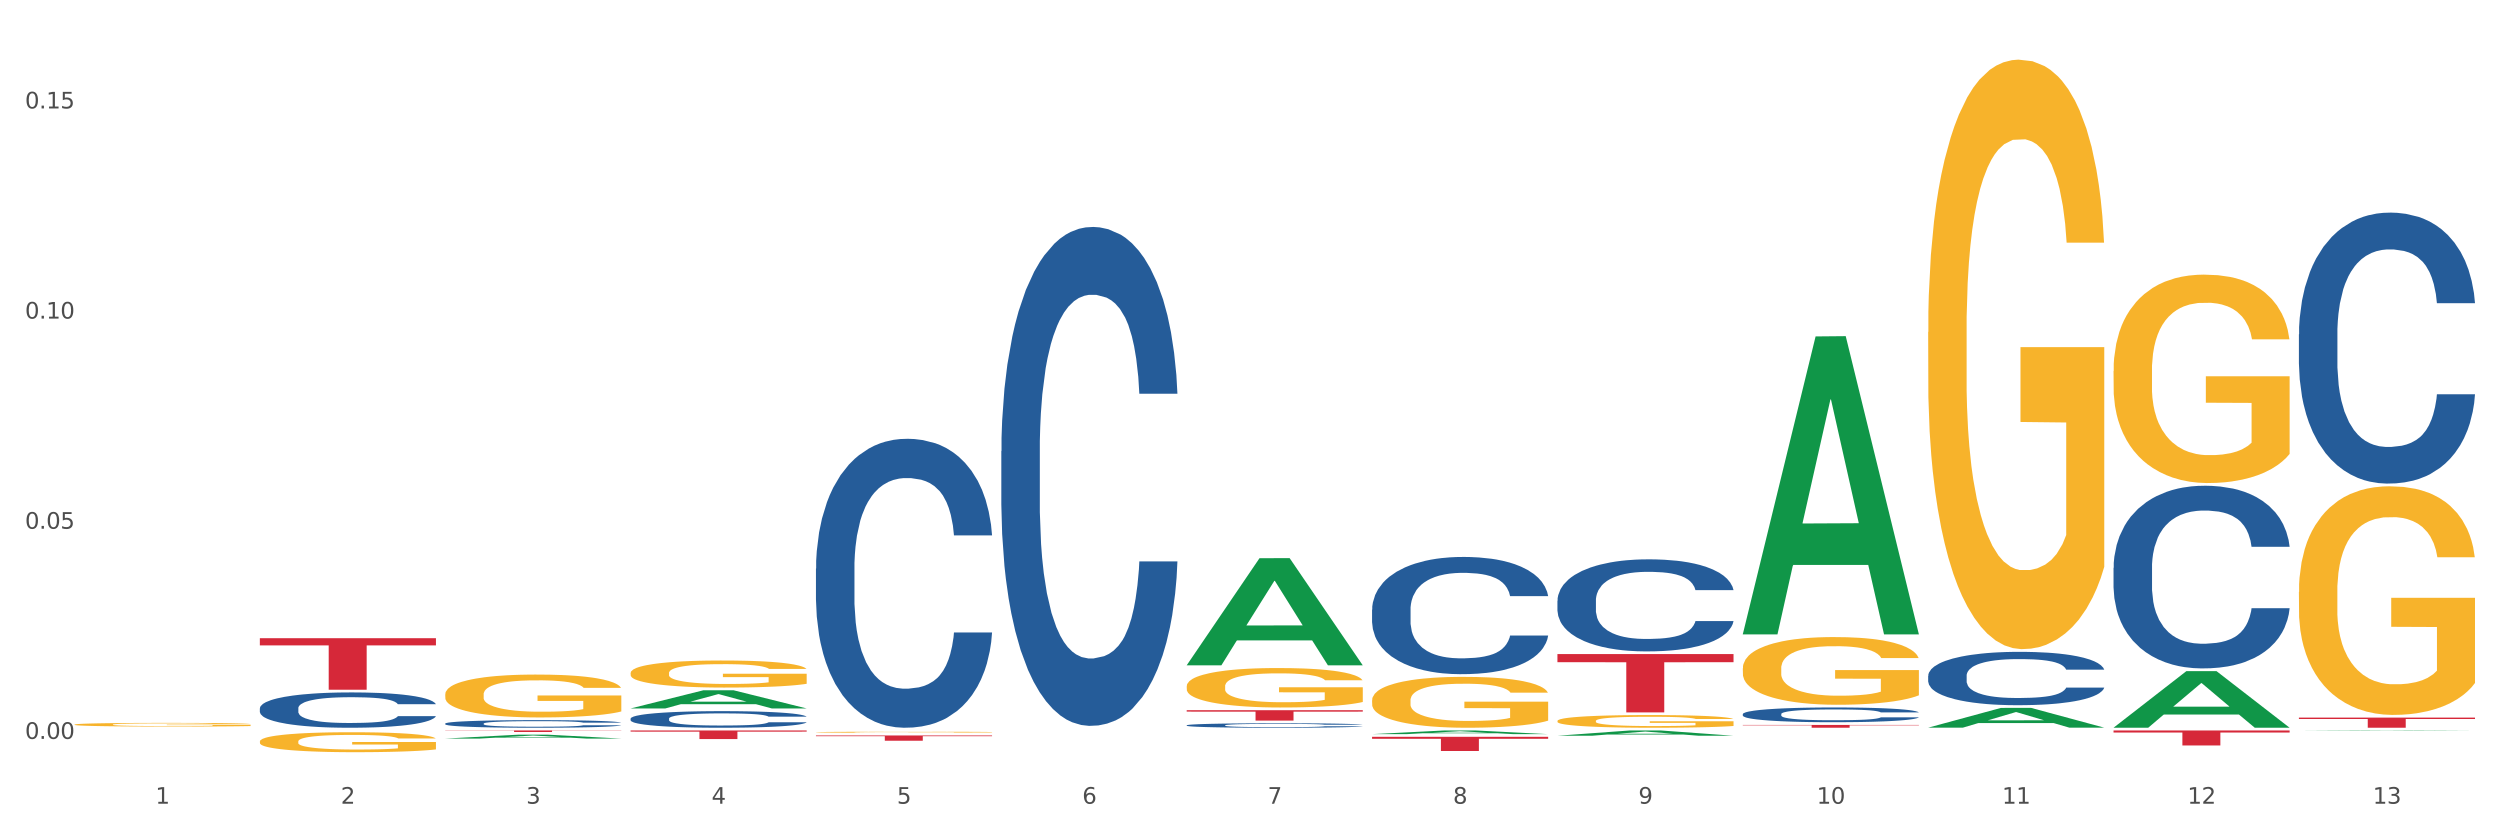 <?xml version="1.0" encoding="utf-8" standalone="no"?>
<!DOCTYPE svg PUBLIC "-//W3C//DTD SVG 1.1//EN"
  "http://www.w3.org/Graphics/SVG/1.1/DTD/svg11.dtd">
<svg xmlns:xlink="http://www.w3.org/1999/xlink" width="1080pt" height="360pt" viewBox="0 0 1080 360" xmlns="http://www.w3.org/2000/svg" version="1.1">
 <rect x="0" y="0" width="1080" height="360" fill="#333333" stroke="none"/>
 <defs>
  <style type="text/css">*{stroke-linejoin: round; stroke-linecap: butt}</style>
 </defs>
 <g id="figure_1">
  <g id="patch_1">
   <path d="M 0 360 
L 1080 360 
L 1080 0 
L 0 0 
z
" style="fill: #ffffff; stroke: #ffffff; stroke-linejoin: miter"/>
  </g>
  <g id="axes_1">
   <g id="matplotlib.axis_1">
    <g id="xtick_1">
     <g id="text_1">
      <!-- 1 -->
      <g style="fill: #4d4d4d" transform="translate(67.159 347.204) scale(0.096 -0.096)">
       <defs>
        <path id="DejaVuSans-31" d="M 794 531 
L 1825 531 
L 1825 4091 
L 703 3866 
L 703 4441 
L 1819 4666 
L 2450 4666 
L 2450 531 
L 3481 531 
L 3481 0 
L 794 0 
L 794 531 
z
" transform="scale(0.016)"/>
       </defs>
       <use xlink:href="#DejaVuSans-31"/>
      </g>
     </g>
    </g>
    <g id="xtick_2">
     <g id="text_2">
      <!-- 2 -->
      <g style="fill: #4d4d4d" transform="translate(147.238 347.204) scale(0.096 -0.096)">
       <defs>
        <path id="DejaVuSans-32" d="M 1228 531 
L 3431 531 
L 3431 0 
L 469 0 
L 469 531 
Q 828 903 1448 1529 
Q 2069 2156 2228 2338 
Q 2531 2678 2651 2914 
Q 2772 3150 2772 3378 
Q 2772 3750 2511 3984 
Q 2250 4219 1831 4219 
Q 1534 4219 1204 4116 
Q 875 4013 500 3803 
L 500 4441 
Q 881 4594 1212 4672 
Q 1544 4750 1819 4750 
Q 2544 4750 2975 4387 
Q 3406 4025 3406 3419 
Q 3406 3131 3298 2873 
Q 3191 2616 2906 2266 
Q 2828 2175 2409 1742 
Q 1991 1309 1228 531 
z
" transform="scale(0.016)"/>
       </defs>
       <use xlink:href="#DejaVuSans-32"/>
      </g>
     </g>
    </g>
    <g id="xtick_3">
     <g id="text_3">
      <!-- 3 -->
      <g style="fill: #4d4d4d" transform="translate(227.317 347.204) scale(0.096 -0.096)">
       <defs>
        <path id="DejaVuSans-33" d="M 2597 2516 
Q 3050 2419 3304 2112 
Q 3559 1806 3559 1356 
Q 3559 666 3084 287 
Q 2609 -91 1734 -91 
Q 1441 -91 1130 -33 
Q 819 25 488 141 
L 488 750 
Q 750 597 1062 519 
Q 1375 441 1716 441 
Q 2309 441 2620 675 
Q 2931 909 2931 1356 
Q 2931 1769 2642 2001 
Q 2353 2234 1838 2234 
L 1294 2234 
L 1294 2753 
L 1863 2753 
Q 2328 2753 2575 2939 
Q 2822 3125 2822 3475 
Q 2822 3834 2567 4026 
Q 2313 4219 1838 4219 
Q 1578 4219 1281 4162 
Q 984 4106 628 3988 
L 628 4550 
Q 988 4650 1302 4700 
Q 1616 4750 1894 4750 
Q 2613 4750 3031 4423 
Q 3450 4097 3450 3541 
Q 3450 3153 3228 2886 
Q 3006 2619 2597 2516 
z
" transform="scale(0.016)"/>
       </defs>
       <use xlink:href="#DejaVuSans-33"/>
      </g>
     </g>
    </g>
    <g id="xtick_4">
     <g id="text_4">
      <!-- 4 -->
      <g style="fill: #4d4d4d" transform="translate(307.396 347.204) scale(0.096 -0.096)">
       <defs>
        <path id="DejaVuSans-34" d="M 2419 4116 
L 825 1625 
L 2419 1625 
L 2419 4116 
z
M 2253 4666 
L 3047 4666 
L 3047 1625 
L 3713 1625 
L 3713 1100 
L 3047 1100 
L 3047 0 
L 2419 0 
L 2419 1100 
L 313 1100 
L 313 1709 
L 2253 4666 
z
" transform="scale(0.016)"/>
       </defs>
       <use xlink:href="#DejaVuSans-34"/>
      </g>
     </g>
    </g>
    <g id="xtick_5">
     <g id="text_5">
      <!-- 5 -->
      <g style="fill: #4d4d4d" transform="translate(387.475 347.204) scale(0.096 -0.096)">
       <defs>
        <path id="DejaVuSans-35" d="M 691 4666 
L 3169 4666 
L 3169 4134 
L 1269 4134 
L 1269 2991 
Q 1406 3038 1543 3061 
Q 1681 3084 1819 3084 
Q 2600 3084 3056 2656 
Q 3513 2228 3513 1497 
Q 3513 744 3044 326 
Q 2575 -91 1722 -91 
Q 1428 -91 1123 -41 
Q 819 9 494 109 
L 494 744 
Q 775 591 1075 516 
Q 1375 441 1709 441 
Q 2250 441 2565 725 
Q 2881 1009 2881 1497 
Q 2881 1984 2565 2268 
Q 2250 2553 1709 2553 
Q 1456 2553 1204 2497 
Q 953 2441 691 2322 
L 691 4666 
z
" transform="scale(0.016)"/>
       </defs>
       <use xlink:href="#DejaVuSans-35"/>
      </g>
     </g>
    </g>
    <g id="xtick_6">
     <g id="text_6">
      <!-- 6 -->
      <g style="fill: #4d4d4d" transform="translate(467.554 347.204) scale(0.096 -0.096)">
       <defs>
        <path id="DejaVuSans-36" d="M 2113 2584 
Q 1688 2584 1439 2293 
Q 1191 2003 1191 1497 
Q 1191 994 1439 701 
Q 1688 409 2113 409 
Q 2538 409 2786 701 
Q 3034 994 3034 1497 
Q 3034 2003 2786 2293 
Q 2538 2584 2113 2584 
z
M 3366 4563 
L 3366 3988 
Q 3128 4100 2886 4159 
Q 2644 4219 2406 4219 
Q 1781 4219 1451 3797 
Q 1122 3375 1075 2522 
Q 1259 2794 1537 2939 
Q 1816 3084 2150 3084 
Q 2853 3084 3261 2657 
Q 3669 2231 3669 1497 
Q 3669 778 3244 343 
Q 2819 -91 2113 -91 
Q 1303 -91 875 529 
Q 447 1150 447 2328 
Q 447 3434 972 4092 
Q 1497 4750 2381 4750 
Q 2619 4750 2861 4703 
Q 3103 4656 3366 4563 
z
" transform="scale(0.016)"/>
       </defs>
       <use xlink:href="#DejaVuSans-36"/>
      </g>
     </g>
    </g>
    <g id="xtick_7">
     <g id="text_7">
      <!-- 7 -->
      <g style="fill: #4d4d4d" transform="translate(547.634 347.204) scale(0.096 -0.096)">
       <defs>
        <path id="DejaVuSans-37" d="M 525 4666 
L 3525 4666 
L 3525 4397 
L 1831 0 
L 1172 0 
L 2766 4134 
L 525 4134 
L 525 4666 
z
" transform="scale(0.016)"/>
       </defs>
       <use xlink:href="#DejaVuSans-37"/>
      </g>
     </g>
    </g>
    <g id="xtick_8">
     <g id="text_8">
      <!-- 8 -->
      <g style="fill: #4d4d4d" transform="translate(627.713 347.204) scale(0.096 -0.096)">
       <defs>
        <path id="DejaVuSans-38" d="M 2034 2216 
Q 1584 2216 1326 1975 
Q 1069 1734 1069 1313 
Q 1069 891 1326 650 
Q 1584 409 2034 409 
Q 2484 409 2743 651 
Q 3003 894 3003 1313 
Q 3003 1734 2745 1975 
Q 2488 2216 2034 2216 
z
M 1403 2484 
Q 997 2584 770 2862 
Q 544 3141 544 3541 
Q 544 4100 942 4425 
Q 1341 4750 2034 4750 
Q 2731 4750 3128 4425 
Q 3525 4100 3525 3541 
Q 3525 3141 3298 2862 
Q 3072 2584 2669 2484 
Q 3125 2378 3379 2068 
Q 3634 1759 3634 1313 
Q 3634 634 3220 271 
Q 2806 -91 2034 -91 
Q 1263 -91 848 271 
Q 434 634 434 1313 
Q 434 1759 690 2068 
Q 947 2378 1403 2484 
z
M 1172 3481 
Q 1172 3119 1398 2916 
Q 1625 2713 2034 2713 
Q 2441 2713 2670 2916 
Q 2900 3119 2900 3481 
Q 2900 3844 2670 4047 
Q 2441 4250 2034 4250 
Q 1625 4250 1398 4047 
Q 1172 3844 1172 3481 
z
" transform="scale(0.016)"/>
       </defs>
       <use xlink:href="#DejaVuSans-38"/>
      </g>
     </g>
    </g>
    <g id="xtick_9">
     <g id="text_9">
      <!-- 9 -->
      <g style="fill: #4d4d4d" transform="translate(707.792 347.204) scale(0.096 -0.096)">
       <defs>
        <path id="DejaVuSans-39" d="M 703 97 
L 703 672 
Q 941 559 1184 500 
Q 1428 441 1663 441 
Q 2288 441 2617 861 
Q 2947 1281 2994 2138 
Q 2813 1869 2534 1725 
Q 2256 1581 1919 1581 
Q 1219 1581 811 2004 
Q 403 2428 403 3163 
Q 403 3881 828 4315 
Q 1253 4750 1959 4750 
Q 2769 4750 3195 4129 
Q 3622 3509 3622 2328 
Q 3622 1225 3098 567 
Q 2575 -91 1691 -91 
Q 1453 -91 1209 -44 
Q 966 3 703 97 
z
M 1959 2075 
Q 2384 2075 2632 2365 
Q 2881 2656 2881 3163 
Q 2881 3666 2632 3958 
Q 2384 4250 1959 4250 
Q 1534 4250 1286 3958 
Q 1038 3666 1038 3163 
Q 1038 2656 1286 2365 
Q 1534 2075 1959 2075 
z
" transform="scale(0.016)"/>
       </defs>
       <use xlink:href="#DejaVuSans-39"/>
      </g>
     </g>
    </g>
    <g id="xtick_10">
     <g id="text_10">
      <!-- 10 -->
      <g style="fill: #4d4d4d" transform="translate(784.817 347.204) scale(0.096 -0.096)">
       <defs>
        <path id="DejaVuSans-30" d="M 2034 4250 
Q 1547 4250 1301 3770 
Q 1056 3291 1056 2328 
Q 1056 1369 1301 889 
Q 1547 409 2034 409 
Q 2525 409 2770 889 
Q 3016 1369 3016 2328 
Q 3016 3291 2770 3770 
Q 2525 4250 2034 4250 
z
M 2034 4750 
Q 2819 4750 3233 4129 
Q 3647 3509 3647 2328 
Q 3647 1150 3233 529 
Q 2819 -91 2034 -91 
Q 1250 -91 836 529 
Q 422 1150 422 2328 
Q 422 3509 836 4129 
Q 1250 4750 2034 4750 
z
" transform="scale(0.016)"/>
       </defs>
       <use xlink:href="#DejaVuSans-31"/>
       <use xlink:href="#DejaVuSans-30" transform="translate(63.623 0)"/>
      </g>
     </g>
    </g>
    <g id="xtick_11">
     <g id="text_11">
      <!-- 11 -->
      <g style="fill: #4d4d4d" transform="translate(864.896 347.204) scale(0.096 -0.096)">
       <use xlink:href="#DejaVuSans-31"/>
       <use xlink:href="#DejaVuSans-31" transform="translate(63.623 0)"/>
      </g>
     </g>
    </g>
    <g id="xtick_12">
     <g id="text_12">
      <!-- 12 -->
      <g style="fill: #4d4d4d" transform="translate(944.975 347.204) scale(0.096 -0.096)">
       <use xlink:href="#DejaVuSans-31"/>
       <use xlink:href="#DejaVuSans-32" transform="translate(63.623 0)"/>
      </g>
     </g>
    </g>
    <g id="xtick_13">
     <g id="text_13">
      <!-- 13 -->
      <g style="fill: #4d4d4d" transform="translate(1025.054 347.204) scale(0.096 -0.096)">
       <use xlink:href="#DejaVuSans-31"/>
       <use xlink:href="#DejaVuSans-33" transform="translate(63.623 0)"/>
      </g>
     </g>
    </g>
    <g id="xtick_14"/>
    <g id="xtick_15"/>
    <g id="xtick_16"/>
    <g id="xtick_17"/>
    <g id="xtick_18"/>
    <g id="xtick_19"/>
    <g id="xtick_20"/>
    <g id="xtick_21"/>
    <g id="xtick_22"/>
    <g id="xtick_23"/>
    <g id="xtick_24"/>
    <g id="xtick_25"/>
   </g>
   <g id="matplotlib.axis_2">
    <g id="ytick_1">
     <g id="text_14">
      <!-- 0.00 -->
      <g style="fill: #4d4d4d" transform="translate(10.8 319.194) scale(0.096 -0.096)">
       <defs>
        <path id="DejaVuSans-2e" d="M 684 794 
L 1344 794 
L 1344 0 
L 684 0 
L 684 794 
z
" transform="scale(0.016)"/>
       </defs>
       <use xlink:href="#DejaVuSans-30"/>
       <use xlink:href="#DejaVuSans-2e" transform="translate(63.623 0)"/>
       <use xlink:href="#DejaVuSans-30" transform="translate(95.41 0)"/>
       <use xlink:href="#DejaVuSans-30" transform="translate(159.033 0)"/>
      </g>
     </g>
    </g>
    <g id="ytick_2">
     <g id="text_15">
      <!-- 0.05 -->
      <g style="fill: #4d4d4d" transform="translate(10.8 228.412) scale(0.096 -0.096)">
       <use xlink:href="#DejaVuSans-30"/>
       <use xlink:href="#DejaVuSans-2e" transform="translate(63.623 0)"/>
       <use xlink:href="#DejaVuSans-30" transform="translate(95.41 0)"/>
       <use xlink:href="#DejaVuSans-35" transform="translate(159.033 0)"/>
      </g>
     </g>
    </g>
    <g id="ytick_3">
     <g id="text_16">
      <!-- 0.10 -->
      <g style="fill: #4d4d4d" transform="translate(10.8 137.63) scale(0.096 -0.096)">
       <use xlink:href="#DejaVuSans-30"/>
       <use xlink:href="#DejaVuSans-2e" transform="translate(63.623 0)"/>
       <use xlink:href="#DejaVuSans-31" transform="translate(95.41 0)"/>
       <use xlink:href="#DejaVuSans-30" transform="translate(159.033 0)"/>
      </g>
     </g>
    </g>
    <g id="ytick_4">
     <g id="text_17">
      <!-- 0.15 -->
      <g style="fill: #4d4d4d" transform="translate(10.8 46.847) scale(0.096 -0.096)">
       <use xlink:href="#DejaVuSans-30"/>
       <use xlink:href="#DejaVuSans-2e" transform="translate(63.623 0)"/>
       <use xlink:href="#DejaVuSans-31" transform="translate(95.41 0)"/>
       <use xlink:href="#DejaVuSans-35" transform="translate(159.033 0)"/>
      </g>
     </g>
    </g>
    <g id="ytick_5"/>
    <g id="ytick_6"/>
    <g id="ytick_7"/>
   </g>
   <g id="PolyCollection_1">
    <path d="M 192.333 319.063 
L 192.412 319.061 
L 223.783 317.385 
L 236.802 317.383 
L 268.408 319.066 
L 253.35 319.066 
L 246.527 318.674 
L 214.136 318.674 
L 213.901 318.68 
L 207.313 319.066 
L 192.333 319.066 
L 192.333 319.063 
L 218.215 318.44 
L 242.449 318.439 
L 230.449 317.742 
L 230.292 317.739 
L 230.136 317.743 
L 218.136 318.439 
L 218.215 318.44 
L 192.333 319.063 
z
" clip-path="url(#pc06c1e0ddf)" style="fill: #109648"/>
    <path d="M 913.046 315.547 
L 989.121 315.547 
L 989.121 316.45 
L 959.196 316.456 
L 959.196 322.047 
L 942.791 322.047 
L 942.791 316.456 
L 913.046 316.45 
L 913.046 315.553 
L 913.046 315.547 
z
" clip-path="url(#pc06c1e0ddf)" style="fill: #d62839"/>
    <path d="M 752.887 313.159 
L 828.963 313.159 
L 828.963 313.33 
L 799.037 313.331 
L 799.037 314.388 
L 782.632 314.388 
L 782.632 313.331 
L 752.887 313.33 
L 752.887 313.16 
L 752.887 313.159 
z
" clip-path="url(#pc06c1e0ddf)" style="fill: #d62839"/>
    <path d="M 672.808 282.569 
L 748.883 282.569 
L 748.883 286.068 
L 718.958 286.092 
L 718.958 307.748 
L 702.553 307.748 
L 702.553 286.092 
L 672.808 286.068 
L 672.808 282.592 
L 672.808 282.569 
z
" clip-path="url(#pc06c1e0ddf)" style="fill: #d62839"/>
    <path d="M 32.175 313.021 
L 32.265 313.02 
L 32.265 312.967 
L 32.444 312.922 
L 33.343 312.814 
L 34.69 312.724 
L 35.678 312.676 
L 36.666 312.637 
L 37.833 312.597 
L 39.271 312.557 
L 41.875 312.497 
L 43.492 312.467 
L 45.468 312.435 
L 49.061 312.389 
L 51.665 312.363 
L 54.36 312.341 
L 58.761 312.315 
L 61.635 312.303 
L 64.689 312.294 
L 68.371 312.289 
L 71.156 312.287 
L 77.263 312.291 
L 82.473 312.304 
L 84.988 312.315 
L 88.221 312.332 
L 89.927 312.344 
L 92.712 312.367 
L 95.586 312.397 
L 97.562 312.423 
L 100.526 312.473 
L 102.771 312.522 
L 104.837 312.583 
L 105.915 312.625 
L 106.723 312.664 
L 107.442 312.709 
L 108.16 312.78 
L 91.993 312.78 
L 91.365 312.729 
L 90.377 312.682 
L 88.939 312.635 
L 87.682 312.606 
L 85.526 312.57 
L 83.55 312.547 
L 81.485 312.529 
L 78.97 312.515 
L 76.994 312.508 
L 74.209 312.502 
L 68.731 312.503 
L 65.048 312.515 
L 62.533 312.529 
L 60.917 312.542 
L 59.479 312.557 
L 57.863 312.577 
L 55.977 312.608 
L 54.629 312.635 
L 53.282 312.67 
L 52.204 312.705 
L 51.216 312.745 
L 50.408 312.789 
L 49.779 312.834 
L 49.24 312.889 
L 48.791 312.98 
L 48.791 313.179 
L 48.971 313.224 
L 49.42 313.284 
L 49.959 313.329 
L 50.857 313.382 
L 51.665 313.418 
L 53.192 313.471 
L 54.899 313.514 
L 56.246 313.542 
L 57.593 313.565 
L 59.929 313.597 
L 62.533 313.623 
L 64.779 313.639 
L 67.832 313.653 
L 69.898 313.659 
L 71.695 313.662 
L 76.096 313.662 
L 79.239 313.658 
L 82.742 313.648 
L 85.437 313.635 
L 87.682 313.619 
L 90.197 313.592 
L 91.814 313.568 
L 91.814 313.265 
L 72.054 313.263 
L 72.054 313.062 
L 108.25 313.062 
L 108.25 313.653 
L 106.723 313.684 
L 105.017 313.711 
L 103.22 313.736 
L 100.526 313.767 
L 97.292 313.796 
L 94.418 313.816 
L 91.365 313.833 
L 87.772 313.849 
L 83.101 313.864 
L 80.227 313.87 
L 76.635 313.874 
L 72.413 313.875 
L 68.731 313.872 
L 65.138 313.865 
L 61.366 313.852 
L 57.683 313.833 
L 54.899 313.814 
L 52.114 313.791 
L 49.15 313.761 
L 46.815 313.732 
L 45.019 313.706 
L 43.043 313.672 
L 40.887 313.629 
L 39.271 313.59 
L 37.833 313.549 
L 36.307 313.497 
L 35.229 313.452 
L 34.151 313.395 
L 33.522 313.353 
L 32.804 313.288 
L 32.265 313.197 
L 32.175 313.021 
z
" clip-path="url(#pc06c1e0ddf)" style="fill: #f7b32b"/>
    <path d="M 592.729 318.308 
L 668.804 318.308 
L 668.804 319.158 
L 638.879 319.164 
L 638.879 324.43 
L 622.474 324.43 
L 622.474 319.164 
L 592.729 319.158 
L 592.729 318.313 
L 592.729 318.308 
z
" clip-path="url(#pc06c1e0ddf)" style="fill: #d62839"/>
    <path d="M 512.65 306.801 
L 588.725 306.801 
L 588.725 307.425 
L 558.8 307.429 
L 558.8 311.291 
L 542.395 311.291 
L 542.395 307.429 
L 512.65 307.425 
L 512.65 306.805 
L 512.65 306.801 
z
" clip-path="url(#pc06c1e0ddf)" style="fill: #d62839"/>
    <path d="M 352.492 317.714 
L 428.567 317.714 
L 428.567 318.031 
L 398.641 318.033 
L 398.641 319.992 
L 382.237 319.992 
L 382.237 318.033 
L 352.492 318.031 
L 352.492 317.716 
L 352.492 317.714 
z
" clip-path="url(#pc06c1e0ddf)" style="fill: #d62839"/>
    <path d="M 272.412 315.547 
L 348.488 315.547 
L 348.488 316.066 
L 318.562 316.069 
L 318.562 319.279 
L 302.157 319.279 
L 302.157 316.069 
L 272.412 316.066 
L 272.412 315.551 
L 272.412 315.547 
z
" clip-path="url(#pc06c1e0ddf)" style="fill: #d62839"/>
    <path d="M 192.333 315.547 
L 268.408 315.547 
L 268.408 315.641 
L 238.483 315.642 
L 238.483 316.224 
L 222.078 316.224 
L 222.078 315.642 
L 192.333 315.641 
L 192.333 315.548 
L 192.333 315.547 
z
" clip-path="url(#pc06c1e0ddf)" style="fill: #d62839"/>
    <path d="M 993.125 310.008 
L 1069.2 310.008 
L 1069.2 310.616 
L 1039.275 310.621 
L 1039.275 314.388 
L 1022.87 314.388 
L 1022.87 310.621 
L 993.125 310.616 
L 993.125 310.012 
L 993.125 310.008 
z
" clip-path="url(#pc06c1e0ddf)" style="fill: #d62839"/>
    <path d="M 112.254 275.711 
L 188.329 275.711 
L 188.329 278.804 
L 158.404 278.825 
L 158.404 297.967 
L 141.999 297.967 
L 141.999 278.825 
L 112.254 278.804 
L 112.254 275.732 
L 112.254 275.711 
z
" clip-path="url(#pc06c1e0ddf)" style="fill: #d62839"/>
    <path d="M 192.333 312.577 
L 192.423 312.574 
L 192.423 312.49 
L 192.693 312.376 
L 193.682 312.166 
L 194.941 312.007 
L 197.099 311.821 
L 198.268 311.743 
L 199.797 311.656 
L 202.944 311.515 
L 206.541 311.394 
L 209.059 311.328 
L 210.947 311.286 
L 215.174 311.211 
L 217.602 311.178 
L 220.12 311.151 
L 222.278 311.133 
L 225.875 311.112 
L 228.752 311.103 
L 232.079 311.1 
L 234.867 311.103 
L 238.554 311.115 
L 243.949 311.151 
L 246.018 311.172 
L 248.805 311.208 
L 251.683 311.256 
L 254.021 311.304 
L 256.718 311.373 
L 259.506 311.464 
L 262.204 311.578 
L 264.092 311.683 
L 265.621 311.794 
L 266.97 311.929 
L 267.959 312.076 
L 268.408 312.199 
L 251.953 312.199 
L 251.503 312.088 
L 250.604 311.968 
L 249.704 311.887 
L 248.715 311.821 
L 247.187 311.746 
L 245.838 311.698 
L 243.59 311.641 
L 241.521 311.605 
L 239.813 311.584 
L 237.745 311.566 
L 233.338 311.548 
L 230.191 311.548 
L 228.213 311.554 
L 225.785 311.569 
L 223.717 311.59 
L 221.289 311.626 
L 219.4 311.665 
L 217.512 311.716 
L 216.433 311.752 
L 214.814 311.818 
L 213.735 311.872 
L 212.296 311.965 
L 211.487 312.031 
L 210.048 312.202 
L 209.419 312.328 
L 209.149 312.415 
L 208.969 312.511 
L 208.969 312.98 
L 209.509 313.19 
L 209.958 313.28 
L 210.678 313.382 
L 212.027 313.514 
L 214.005 313.643 
L 216.073 313.736 
L 217.782 313.793 
L 219.4 313.835 
L 221.019 313.868 
L 222.997 313.898 
L 224.616 313.916 
L 227.044 313.934 
L 229.921 313.943 
L 232.169 313.943 
L 236.755 313.928 
L 238.824 313.913 
L 240.802 313.892 
L 242.96 313.859 
L 244.669 313.823 
L 245.658 313.796 
L 247.276 313.739 
L 248.535 313.679 
L 249.615 313.61 
L 250.334 313.55 
L 251.143 313.46 
L 251.773 313.358 
L 251.953 313.304 
L 268.408 313.304 
L 268.049 313.412 
L 267.419 313.517 
L 266.16 313.658 
L 265.171 313.739 
L 263.643 313.838 
L 262.024 313.922 
L 259.776 314.016 
L 257.708 314.085 
L 255.549 314.145 
L 253.211 314.199 
L 248.985 314.274 
L 247.456 314.295 
L 244.219 314.331 
L 241.701 314.352 
L 238.014 314.373 
L 234.238 314.385 
L 230.281 314.388 
L 226.774 314.382 
L 222.907 314.364 
L 220.479 314.346 
L 217.782 314.319 
L 214.634 314.277 
L 211.667 314.226 
L 208.879 314.166 
L 206.271 314.097 
L 203.843 314.019 
L 200.696 313.889 
L 198.358 313.763 
L 196.65 313.646 
L 195.481 313.547 
L 194.312 313.421 
L 193.682 313.334 
L 192.693 313.124 
L 192.333 312.929 
L 192.333 312.577 
z
" clip-path="url(#pc06c1e0ddf)" style="fill: #255c99"/>
    <path d="M 272.412 310.437 
L 272.502 310.431 
L 272.502 310.247 
L 272.772 309.998 
L 273.761 309.54 
L 275.02 309.193 
L 277.178 308.786 
L 278.347 308.616 
L 279.876 308.426 
L 283.023 308.118 
L 286.62 307.856 
L 289.138 307.712 
L 291.027 307.62 
L 295.253 307.456 
L 297.681 307.384 
L 300.199 307.325 
L 302.357 307.286 
L 305.954 307.24 
L 308.831 307.221 
L 312.159 307.214 
L 314.946 307.221 
L 318.633 307.247 
L 324.028 307.325 
L 326.097 307.371 
L 328.884 307.45 
L 331.762 307.555 
L 334.1 307.66 
L 336.798 307.81 
L 339.585 308.007 
L 342.283 308.256 
L 344.171 308.485 
L 345.7 308.727 
L 347.049 309.022 
L 348.038 309.343 
L 348.488 309.612 
L 332.032 309.612 
L 331.582 309.369 
L 330.683 309.107 
L 329.784 308.931 
L 328.794 308.786 
L 327.266 308.623 
L 325.917 308.518 
L 323.669 308.393 
L 321.601 308.315 
L 319.892 308.269 
L 317.824 308.23 
L 313.418 308.19 
L 310.27 308.19 
L 308.292 308.203 
L 305.864 308.236 
L 303.796 308.282 
L 301.368 308.361 
L 299.479 308.446 
L 297.591 308.557 
L 296.512 308.636 
L 294.893 308.78 
L 293.814 308.898 
L 292.375 309.101 
L 291.566 309.245 
L 290.127 309.618 
L 289.498 309.894 
L 289.228 310.084 
L 289.048 310.293 
L 289.048 311.315 
L 289.588 311.774 
L 290.037 311.97 
L 290.757 312.193 
L 292.106 312.481 
L 294.084 312.763 
L 296.152 312.966 
L 297.861 313.091 
L 299.479 313.182 
L 301.098 313.254 
L 303.076 313.32 
L 304.695 313.359 
L 307.123 313.399 
L 310 313.418 
L 312.249 313.418 
L 316.835 313.385 
L 318.903 313.353 
L 320.881 313.307 
L 323.039 313.235 
L 324.748 313.156 
L 325.737 313.097 
L 327.356 312.973 
L 328.615 312.842 
L 329.694 312.691 
L 330.413 312.56 
L 331.222 312.363 
L 331.852 312.141 
L 332.032 312.023 
L 348.488 312.023 
L 348.128 312.259 
L 347.498 312.488 
L 346.24 312.796 
L 345.25 312.973 
L 343.722 313.189 
L 342.103 313.372 
L 339.855 313.575 
L 337.787 313.726 
L 335.629 313.857 
L 333.291 313.975 
L 329.064 314.139 
L 327.535 314.185 
L 324.298 314.263 
L 321.78 314.309 
L 318.094 314.355 
L 314.317 314.381 
L 310.36 314.388 
L 306.853 314.375 
L 302.986 314.335 
L 300.558 314.296 
L 297.861 314.237 
L 294.713 314.145 
L 291.746 314.034 
L 288.958 313.903 
L 286.351 313.752 
L 283.923 313.582 
L 280.775 313.3 
L 278.437 313.025 
L 276.729 312.77 
L 275.56 312.553 
L 274.391 312.278 
L 273.761 312.088 
L 272.772 311.63 
L 272.412 311.204 
L 272.412 310.437 
z
" clip-path="url(#pc06c1e0ddf)" style="fill: #255c99"/>
    <path d="M 352.492 245.644 
L 352.582 245.53 
L 352.582 242.338 
L 352.851 238.006 
L 353.84 230.026 
L 355.099 223.984 
L 357.258 216.916 
L 358.427 213.952 
L 359.955 210.646 
L 363.103 205.288 
L 366.699 200.727 
L 369.217 198.219 
L 371.106 196.623 
L 375.332 193.773 
L 377.76 192.519 
L 380.278 191.493 
L 382.436 190.809 
L 386.033 190.011 
L 388.911 189.669 
L 392.238 189.555 
L 395.025 189.669 
L 398.712 190.125 
L 404.108 191.493 
L 406.176 192.291 
L 408.963 193.659 
L 411.841 195.483 
L 414.179 197.307 
L 416.877 199.929 
L 419.664 203.35 
L 422.362 207.682 
L 424.25 211.672 
L 425.779 215.89 
L 427.128 221.02 
L 428.117 226.606 
L 428.567 231.28 
L 412.111 231.28 
L 411.661 227.062 
L 410.762 222.502 
L 409.863 219.424 
L 408.874 216.916 
L 407.345 214.066 
L 405.996 212.242 
L 403.748 210.076 
L 401.68 208.708 
L 399.971 207.91 
L 397.903 207.226 
L 393.497 206.542 
L 390.349 206.542 
L 388.371 206.77 
L 385.943 207.34 
L 383.875 208.138 
L 381.447 209.506 
L 379.559 210.988 
L 377.67 212.926 
L 376.591 214.294 
L 374.972 216.802 
L 373.893 218.854 
L 372.455 222.388 
L 371.645 224.896 
L 370.207 231.394 
L 369.577 236.182 
L 369.307 239.488 
L 369.127 243.136 
L 369.127 260.921 
L 369.667 268.901 
L 370.117 272.321 
L 370.836 276.197 
L 372.185 281.213 
L 374.163 286.115 
L 376.231 289.649 
L 377.94 291.815 
L 379.559 293.411 
L 381.177 294.665 
L 383.155 295.805 
L 384.774 296.489 
L 387.202 297.173 
L 390.08 297.516 
L 392.328 297.516 
L 396.914 296.945 
L 398.982 296.375 
L 400.96 295.577 
L 403.118 294.323 
L 404.827 292.955 
L 405.816 291.929 
L 407.435 289.763 
L 408.694 287.483 
L 409.773 284.861 
L 410.492 282.581 
L 411.302 279.161 
L 411.931 275.285 
L 412.111 273.233 
L 428.567 273.233 
L 428.207 277.337 
L 427.578 281.327 
L 426.319 286.685 
L 425.33 289.763 
L 423.801 293.525 
L 422.182 296.717 
L 419.934 300.252 
L 417.866 302.874 
L 415.708 305.154 
L 413.37 307.206 
L 409.143 310.056 
L 407.615 310.854 
L 404.377 312.222 
L 401.86 313.02 
L 398.173 313.818 
L 394.396 314.274 
L 390.439 314.388 
L 386.932 314.16 
L 383.066 313.476 
L 380.638 312.792 
L 377.94 311.766 
L 374.793 310.17 
L 371.825 308.232 
L 369.038 305.952 
L 366.43 303.33 
L 364.002 300.366 
L 360.854 295.463 
L 358.516 290.675 
L 356.808 286.229 
L 355.639 282.467 
L 354.47 277.679 
L 353.84 274.373 
L 352.851 266.393 
L 352.492 258.983 
L 352.492 245.644 
z
" clip-path="url(#pc06c1e0ddf)" style="fill: #255c99"/>
    <path d="M 432.571 194.886 
L 432.661 194.689 
L 432.661 189.177 
L 432.93 181.697 
L 433.92 167.918 
L 435.179 157.486 
L 437.337 145.281 
L 438.506 140.163 
L 440.034 134.455 
L 443.182 125.203 
L 446.779 117.329 
L 449.297 112.999 
L 451.185 110.243 
L 455.411 105.322 
L 457.839 103.157 
L 460.357 101.385 
L 462.515 100.204 
L 466.112 98.826 
L 468.99 98.236 
L 472.317 98.039 
L 475.105 98.236 
L 478.791 99.023 
L 484.187 101.385 
L 486.255 102.763 
L 489.043 105.125 
L 491.92 108.275 
L 494.258 111.424 
L 496.956 115.952 
L 499.744 121.857 
L 502.441 129.337 
L 504.33 136.226 
L 505.858 143.51 
L 507.207 152.368 
L 508.196 162.013 
L 508.646 170.084 
L 492.19 170.084 
L 491.74 162.8 
L 490.841 154.927 
L 489.942 149.612 
L 488.953 145.281 
L 487.424 140.36 
L 486.075 137.211 
L 483.827 133.471 
L 481.759 131.109 
L 480.05 129.731 
L 477.982 128.55 
L 473.576 127.369 
L 470.429 127.369 
L 468.45 127.762 
L 466.022 128.746 
L 463.954 130.124 
L 461.526 132.486 
L 459.638 135.045 
L 457.749 138.392 
L 456.67 140.754 
L 455.052 145.084 
L 453.973 148.628 
L 452.534 154.73 
L 451.724 159.06 
L 450.286 170.28 
L 449.656 178.548 
L 449.386 184.256 
L 449.207 190.555 
L 449.207 221.263 
L 449.746 235.042 
L 450.196 240.947 
L 450.915 247.64 
L 452.264 256.301 
L 454.242 264.766 
L 456.311 270.868 
L 458.019 274.608 
L 459.638 277.364 
L 461.256 279.529 
L 463.235 281.497 
L 464.853 282.678 
L 467.281 283.859 
L 470.159 284.45 
L 472.407 284.45 
L 476.993 283.466 
L 479.061 282.481 
L 481.039 281.104 
L 483.198 278.938 
L 484.906 276.576 
L 485.895 274.805 
L 487.514 271.065 
L 488.773 267.128 
L 489.852 262.6 
L 490.571 258.663 
L 491.381 252.758 
L 492.01 246.065 
L 492.19 242.522 
L 508.646 242.522 
L 508.286 249.609 
L 507.657 256.498 
L 506.398 265.75 
L 505.409 271.065 
L 503.88 277.56 
L 502.261 283.072 
L 500.013 289.174 
L 497.945 293.702 
L 495.787 297.638 
L 493.449 301.182 
L 489.222 306.103 
L 487.694 307.481 
L 484.457 309.843 
L 481.939 311.221 
L 478.252 312.599 
L 474.475 313.386 
L 470.518 313.583 
L 467.011 313.189 
L 463.145 312.008 
L 460.717 310.827 
L 458.019 309.055 
L 454.872 306.3 
L 451.904 302.953 
L 449.117 299.016 
L 446.509 294.489 
L 444.081 289.371 
L 440.934 280.907 
L 438.596 272.639 
L 436.887 264.962 
L 435.718 258.467 
L 434.549 250.199 
L 433.92 244.491 
L 432.93 230.712 
L 432.571 217.917 
L 432.571 194.886 
z
" clip-path="url(#pc06c1e0ddf)" style="fill: #255c99"/>
    <path d="M 993.125 144.444 
L 993.215 144.337 
L 993.215 141.344 
L 993.485 137.281 
L 994.474 129.797 
L 995.733 124.131 
L 997.891 117.502 
L 999.06 114.722 
L 1000.588 111.622 
L 1003.736 106.597 
L 1007.333 102.321 
L 1009.851 99.969 
L 1011.739 98.472 
L 1015.965 95.799 
L 1018.393 94.623 
L 1020.911 93.661 
L 1023.069 93.019 
L 1026.666 92.271 
L 1029.544 91.95 
L 1032.871 91.843 
L 1035.659 91.95 
L 1039.345 92.378 
L 1044.741 93.661 
L 1046.809 94.409 
L 1049.597 95.692 
L 1052.474 97.403 
L 1054.812 99.113 
L 1057.51 101.572 
L 1060.298 104.78 
L 1062.995 108.842 
L 1064.884 112.584 
L 1066.412 116.54 
L 1067.761 121.351 
L 1068.75 126.59 
L 1069.2 130.973 
L 1052.744 130.973 
L 1052.294 127.017 
L 1051.395 122.741 
L 1050.496 119.854 
L 1049.507 117.502 
L 1047.978 114.829 
L 1046.629 113.119 
L 1044.381 111.087 
L 1042.313 109.805 
L 1040.604 109.056 
L 1038.536 108.415 
L 1034.13 107.773 
L 1030.983 107.773 
L 1029.004 107.987 
L 1026.576 108.522 
L 1024.508 109.27 
L 1022.08 110.553 
L 1020.192 111.943 
L 1018.303 113.76 
L 1017.224 115.043 
L 1015.606 117.395 
L 1014.527 119.32 
L 1013.088 122.634 
L 1012.278 124.986 
L 1010.84 131.08 
L 1010.21 135.57 
L 1009.94 138.671 
L 1009.761 142.092 
L 1009.761 158.771 
L 1010.3 166.254 
L 1010.75 169.462 
L 1011.469 173.097 
L 1012.818 177.801 
L 1014.796 182.398 
L 1016.865 185.713 
L 1018.573 187.744 
L 1020.192 189.241 
L 1021.81 190.417 
L 1023.789 191.486 
L 1025.407 192.127 
L 1027.835 192.769 
L 1030.713 193.089 
L 1032.961 193.089 
L 1037.547 192.555 
L 1039.615 192.02 
L 1041.594 191.272 
L 1043.752 190.096 
L 1045.46 188.813 
L 1046.449 187.851 
L 1048.068 185.819 
L 1049.327 183.681 
L 1050.406 181.222 
L 1051.125 179.084 
L 1051.935 175.877 
L 1052.564 172.242 
L 1052.744 170.317 
L 1069.2 170.317 
L 1068.84 174.166 
L 1068.211 177.908 
L 1066.952 182.933 
L 1065.963 185.819 
L 1064.434 189.348 
L 1062.815 192.341 
L 1060.567 195.655 
L 1058.499 198.114 
L 1056.341 200.253 
L 1054.003 202.177 
L 1049.777 204.85 
L 1048.248 205.598 
L 1045.011 206.881 
L 1042.493 207.63 
L 1038.806 208.378 
L 1035.029 208.806 
L 1031.072 208.913 
L 1027.565 208.699 
L 1023.699 208.057 
L 1021.271 207.416 
L 1018.573 206.454 
L 1015.426 204.957 
L 1012.458 203.139 
L 1009.671 201.001 
L 1007.063 198.542 
L 1004.635 195.762 
L 1001.488 191.165 
L 999.15 186.675 
L 997.441 182.505 
L 996.272 178.977 
L 995.103 174.487 
L 994.474 171.386 
L 993.485 163.902 
L 993.125 156.953 
L 993.125 144.444 
z
" clip-path="url(#pc06c1e0ddf)" style="fill: #255c99"/>
    <path d="M 913.046 245.298 
L 913.136 245.226 
L 913.136 243.207 
L 913.405 240.469 
L 914.395 235.424 
L 915.653 231.604 
L 917.812 227.135 
L 918.981 225.261 
L 920.509 223.171 
L 923.657 219.784 
L 927.254 216.901 
L 929.771 215.315 
L 931.66 214.306 
L 935.886 212.504 
L 938.314 211.711 
L 940.832 211.063 
L 942.99 210.63 
L 946.587 210.126 
L 949.465 209.91 
L 952.792 209.837 
L 955.579 209.91 
L 959.266 210.198 
L 964.662 211.063 
L 966.73 211.567 
L 969.518 212.432 
L 972.395 213.585 
L 974.733 214.738 
L 977.431 216.396 
L 980.218 218.558 
L 982.916 221.297 
L 984.805 223.82 
L 986.333 226.486 
L 987.682 229.73 
L 988.671 233.261 
L 989.121 236.216 
L 972.665 236.216 
L 972.215 233.55 
L 971.316 230.667 
L 970.417 228.721 
L 969.428 227.135 
L 967.899 225.333 
L 966.55 224.18 
L 964.302 222.811 
L 962.234 221.946 
L 960.525 221.441 
L 958.457 221.009 
L 954.051 220.576 
L 950.903 220.576 
L 948.925 220.721 
L 946.497 221.081 
L 944.429 221.585 
L 942.001 222.45 
L 940.113 223.387 
L 938.224 224.613 
L 937.145 225.477 
L 935.527 227.063 
L 934.447 228.36 
L 933.009 230.595 
L 932.199 232.18 
L 930.761 236.288 
L 930.131 239.315 
L 929.861 241.406 
L 929.681 243.712 
L 929.681 254.955 
L 930.221 260.001 
L 930.671 262.163 
L 931.39 264.613 
L 932.739 267.785 
L 934.717 270.884 
L 936.785 273.118 
L 938.494 274.487 
L 940.113 275.496 
L 941.731 276.289 
L 943.71 277.01 
L 945.328 277.442 
L 947.756 277.875 
L 950.634 278.091 
L 952.882 278.091 
L 957.468 277.731 
L 959.536 277.37 
L 961.514 276.866 
L 963.673 276.073 
L 965.381 275.208 
L 966.37 274.559 
L 967.989 273.19 
L 969.248 271.749 
L 970.327 270.091 
L 971.046 268.649 
L 971.856 266.487 
L 972.485 264.037 
L 972.665 262.739 
L 989.121 262.739 
L 988.761 265.334 
L 988.132 267.857 
L 986.873 271.244 
L 985.884 273.19 
L 984.355 275.568 
L 982.736 277.586 
L 980.488 279.821 
L 978.42 281.478 
L 976.262 282.92 
L 973.924 284.217 
L 969.697 286.019 
L 968.169 286.524 
L 964.931 287.388 
L 962.414 287.893 
L 958.727 288.398 
L 954.95 288.686 
L 950.993 288.758 
L 947.486 288.614 
L 943.62 288.181 
L 941.192 287.749 
L 938.494 287.1 
L 935.347 286.091 
L 932.379 284.866 
L 929.592 283.424 
L 926.984 281.767 
L 924.556 279.893 
L 921.409 276.794 
L 919.071 273.767 
L 917.362 270.956 
L 916.193 268.577 
L 915.024 265.55 
L 914.395 263.46 
L 913.405 258.415 
L 913.046 253.73 
L 913.046 245.298 
z
" clip-path="url(#pc06c1e0ddf)" style="fill: #255c99"/>
    <path d="M 832.967 291.953 
L 833.056 291.932 
L 833.056 291.342 
L 833.326 290.542 
L 834.315 289.069 
L 835.574 287.953 
L 837.732 286.648 
L 838.901 286.1 
L 840.43 285.49 
L 843.577 284.5 
L 847.174 283.658 
L 849.692 283.195 
L 851.581 282.901 
L 855.807 282.374 
L 858.235 282.143 
L 860.753 281.953 
L 862.911 281.827 
L 866.508 281.68 
L 869.385 281.616 
L 872.713 281.595 
L 875.5 281.616 
L 879.187 281.701 
L 884.583 281.953 
L 886.651 282.101 
L 889.438 282.353 
L 892.316 282.69 
L 894.654 283.027 
L 897.352 283.511 
L 900.139 284.143 
L 902.837 284.943 
L 904.725 285.679 
L 906.254 286.458 
L 907.603 287.406 
L 908.592 288.437 
L 909.042 289.3 
L 892.586 289.3 
L 892.136 288.521 
L 891.237 287.679 
L 890.338 287.111 
L 889.348 286.648 
L 887.82 286.121 
L 886.471 285.785 
L 884.223 285.385 
L 882.155 285.132 
L 880.446 284.985 
L 878.378 284.858 
L 873.972 284.732 
L 870.824 284.732 
L 868.846 284.774 
L 866.418 284.879 
L 864.35 285.027 
L 861.922 285.279 
L 860.033 285.553 
L 858.145 285.911 
L 857.066 286.164 
L 855.447 286.627 
L 854.368 287.006 
L 852.929 287.658 
L 852.12 288.121 
L 850.681 289.321 
L 850.052 290.205 
L 849.782 290.816 
L 849.602 291.49 
L 849.602 294.774 
L 850.142 296.247 
L 850.591 296.879 
L 851.311 297.594 
L 852.66 298.521 
L 854.638 299.426 
L 856.706 300.079 
L 858.415 300.479 
L 860.033 300.773 
L 861.652 301.005 
L 863.63 301.215 
L 865.249 301.342 
L 867.677 301.468 
L 870.554 301.531 
L 872.803 301.531 
L 877.389 301.426 
L 879.457 301.321 
L 881.435 301.173 
L 883.593 300.942 
L 885.302 300.689 
L 886.291 300.5 
L 887.91 300.1 
L 889.169 299.679 
L 890.248 299.194 
L 890.967 298.773 
L 891.776 298.142 
L 892.406 297.426 
L 892.586 297.047 
L 909.042 297.047 
L 908.682 297.805 
L 908.053 298.542 
L 906.794 299.531 
L 905.804 300.1 
L 904.276 300.794 
L 902.657 301.384 
L 900.409 302.036 
L 898.341 302.521 
L 896.183 302.942 
L 893.845 303.32 
L 889.618 303.847 
L 888.09 303.994 
L 884.852 304.247 
L 882.334 304.394 
L 878.648 304.541 
L 874.871 304.626 
L 870.914 304.647 
L 867.407 304.605 
L 863.54 304.478 
L 861.113 304.352 
L 858.415 304.163 
L 855.268 303.868 
L 852.3 303.51 
L 849.512 303.089 
L 846.905 302.605 
L 844.477 302.057 
L 841.329 301.152 
L 838.991 300.268 
L 837.283 299.447 
L 836.114 298.752 
L 834.945 297.868 
L 834.315 297.258 
L 833.326 295.784 
L 832.967 294.416 
L 832.967 291.953 
z
" clip-path="url(#pc06c1e0ddf)" style="fill: #255c99"/>
    <path d="M 752.887 308.486 
L 752.977 308.48 
L 752.977 308.317 
L 753.247 308.096 
L 754.236 307.688 
L 755.495 307.379 
L 757.653 307.018 
L 758.822 306.866 
L 760.351 306.697 
L 763.498 306.423 
L 767.095 306.19 
L 769.613 306.062 
L 771.501 305.981 
L 775.728 305.835 
L 778.156 305.771 
L 780.674 305.718 
L 782.832 305.683 
L 786.429 305.643 
L 789.306 305.625 
L 792.633 305.619 
L 795.421 305.625 
L 799.108 305.649 
L 804.503 305.718 
L 806.572 305.759 
L 809.359 305.829 
L 812.237 305.922 
L 814.575 306.016 
L 817.273 306.15 
L 820.06 306.324 
L 822.758 306.546 
L 824.646 306.75 
L 826.175 306.965 
L 827.524 307.228 
L 828.513 307.513 
L 828.963 307.752 
L 812.507 307.752 
L 812.057 307.536 
L 811.158 307.303 
L 810.258 307.146 
L 809.269 307.018 
L 807.741 306.872 
L 806.392 306.779 
L 804.144 306.668 
L 802.075 306.598 
L 800.367 306.557 
L 798.299 306.523 
L 793.892 306.488 
L 790.745 306.488 
L 788.767 306.499 
L 786.339 306.528 
L 784.271 306.569 
L 781.843 306.639 
L 779.954 306.715 
L 778.066 306.814 
L 776.987 306.884 
L 775.368 307.012 
L 774.289 307.117 
L 772.85 307.297 
L 772.041 307.426 
L 770.602 307.758 
L 769.973 308.002 
L 769.703 308.171 
L 769.523 308.358 
L 769.523 309.267 
L 770.063 309.675 
L 770.512 309.85 
L 771.232 310.048 
L 772.581 310.304 
L 774.559 310.555 
L 776.627 310.735 
L 778.336 310.846 
L 779.954 310.927 
L 781.573 310.992 
L 783.551 311.05 
L 785.17 311.085 
L 787.598 311.12 
L 790.475 311.137 
L 792.723 311.137 
L 797.31 311.108 
L 799.378 311.079 
L 801.356 311.038 
L 803.514 310.974 
L 805.223 310.904 
L 806.212 310.852 
L 807.831 310.741 
L 809.089 310.624 
L 810.169 310.49 
L 810.888 310.374 
L 811.697 310.199 
L 812.327 310.001 
L 812.507 309.896 
L 828.963 309.896 
L 828.603 310.106 
L 827.973 310.31 
L 826.714 310.584 
L 825.725 310.741 
L 824.197 310.933 
L 822.578 311.096 
L 820.33 311.277 
L 818.262 311.411 
L 816.104 311.528 
L 813.765 311.632 
L 809.539 311.778 
L 808.01 311.819 
L 804.773 311.889 
L 802.255 311.93 
L 798.568 311.97 
L 794.792 311.994 
L 790.835 312 
L 787.328 311.988 
L 783.461 311.953 
L 781.033 311.918 
L 778.336 311.866 
L 775.188 311.784 
L 772.221 311.685 
L 769.433 311.568 
L 766.825 311.434 
L 764.398 311.283 
L 761.25 311.032 
L 758.912 310.788 
L 757.204 310.56 
L 756.035 310.368 
L 754.866 310.123 
L 754.236 309.954 
L 753.247 309.547 
L 752.887 309.168 
L 752.887 308.486 
z
" clip-path="url(#pc06c1e0ddf)" style="fill: #255c99"/>
    <path d="M 672.808 259.503 
L 672.898 259.467 
L 672.898 258.45 
L 673.168 257.069 
L 674.157 254.526 
L 675.416 252.601 
L 677.574 250.348 
L 678.743 249.404 
L 680.272 248.35 
L 683.419 246.643 
L 687.016 245.189 
L 689.534 244.39 
L 691.422 243.882 
L 695.649 242.973 
L 698.077 242.574 
L 700.595 242.247 
L 702.753 242.029 
L 706.35 241.775 
L 709.227 241.666 
L 712.554 241.629 
L 715.342 241.666 
L 719.029 241.811 
L 724.424 242.247 
L 726.492 242.501 
L 729.28 242.937 
L 732.158 243.518 
L 734.496 244.1 
L 737.193 244.935 
L 739.981 246.025 
L 742.679 247.406 
L 744.567 248.677 
L 746.096 250.021 
L 747.445 251.656 
L 748.434 253.436 
L 748.883 254.926 
L 732.427 254.926 
L 731.978 253.581 
L 731.079 252.128 
L 730.179 251.147 
L 729.19 250.348 
L 727.661 249.44 
L 726.313 248.859 
L 724.065 248.168 
L 721.996 247.732 
L 720.288 247.478 
L 718.22 247.26 
L 713.813 247.042 
L 710.666 247.042 
L 708.688 247.115 
L 706.26 247.297 
L 704.191 247.551 
L 701.764 247.987 
L 699.875 248.459 
L 697.987 249.077 
L 696.908 249.513 
L 695.289 250.312 
L 694.21 250.966 
L 692.771 252.092 
L 691.962 252.891 
L 690.523 254.962 
L 689.894 256.488 
L 689.624 257.541 
L 689.444 258.704 
L 689.444 264.371 
L 689.984 266.914 
L 690.433 268.004 
L 691.153 269.239 
L 692.501 270.838 
L 694.48 272.4 
L 696.548 273.526 
L 698.257 274.216 
L 699.875 274.725 
L 701.494 275.125 
L 703.472 275.488 
L 705.091 275.706 
L 707.519 275.924 
L 710.396 276.033 
L 712.644 276.033 
L 717.23 275.851 
L 719.299 275.67 
L 721.277 275.415 
L 723.435 275.016 
L 725.144 274.58 
L 726.133 274.253 
L 727.751 273.563 
L 729.01 272.836 
L 730.089 272 
L 730.809 271.274 
L 731.618 270.184 
L 732.248 268.949 
L 732.427 268.295 
L 748.883 268.295 
L 748.524 269.603 
L 747.894 270.874 
L 746.635 272.582 
L 745.646 273.563 
L 744.117 274.761 
L 742.499 275.779 
L 740.251 276.905 
L 738.183 277.74 
L 736.024 278.467 
L 733.686 279.121 
L 729.46 280.029 
L 727.931 280.283 
L 724.694 280.719 
L 722.176 280.974 
L 718.489 281.228 
L 714.713 281.373 
L 710.756 281.41 
L 707.249 281.337 
L 703.382 281.119 
L 700.954 280.901 
L 698.257 280.574 
L 695.109 280.065 
L 692.142 279.448 
L 689.354 278.721 
L 686.746 277.886 
L 684.318 276.941 
L 681.171 275.379 
L 678.833 273.853 
L 677.125 272.436 
L 675.956 271.237 
L 674.787 269.712 
L 674.157 268.658 
L 673.168 266.115 
L 672.808 263.754 
L 672.808 259.503 
z
" clip-path="url(#pc06c1e0ddf)" style="fill: #255c99"/>
    <path d="M 112.254 305.984 
L 112.344 305.97 
L 112.344 305.579 
L 112.614 305.05 
L 113.603 304.074 
L 114.862 303.335 
L 117.02 302.471 
L 118.189 302.109 
L 119.718 301.705 
L 122.865 301.05 
L 126.462 300.492 
L 128.98 300.186 
L 130.868 299.99 
L 135.095 299.642 
L 137.523 299.489 
L 140.04 299.363 
L 142.199 299.28 
L 145.796 299.182 
L 148.673 299.14 
L 152 299.126 
L 154.788 299.14 
L 158.475 299.196 
L 163.87 299.363 
L 165.938 299.461 
L 168.726 299.628 
L 171.604 299.851 
L 173.942 300.074 
L 176.639 300.395 
L 179.427 300.813 
L 182.125 301.342 
L 184.013 301.83 
L 185.542 302.346 
L 186.891 302.973 
L 187.88 303.656 
L 188.329 304.227 
L 171.873 304.227 
L 171.424 303.712 
L 170.525 303.154 
L 169.625 302.778 
L 168.636 302.471 
L 167.107 302.123 
L 165.759 301.9 
L 163.51 301.635 
L 161.442 301.468 
L 159.734 301.37 
L 157.665 301.287 
L 153.259 301.203 
L 150.112 301.203 
L 148.134 301.231 
L 145.706 301.301 
L 143.637 301.398 
L 141.209 301.565 
L 139.321 301.747 
L 137.433 301.983 
L 136.354 302.151 
L 134.735 302.457 
L 133.656 302.708 
L 132.217 303.14 
L 131.408 303.447 
L 129.969 304.241 
L 129.34 304.827 
L 129.07 305.231 
L 128.89 305.677 
L 128.89 307.851 
L 129.43 308.827 
L 129.879 309.245 
L 130.599 309.719 
L 131.947 310.332 
L 133.926 310.931 
L 135.994 311.363 
L 137.702 311.628 
L 139.321 311.823 
L 140.94 311.977 
L 142.918 312.116 
L 144.537 312.2 
L 146.965 312.283 
L 149.842 312.325 
L 152.09 312.325 
L 156.676 312.255 
L 158.745 312.186 
L 160.723 312.088 
L 162.881 311.935 
L 164.59 311.768 
L 165.579 311.642 
L 167.197 311.377 
L 168.456 311.099 
L 169.535 310.778 
L 170.255 310.499 
L 171.064 310.081 
L 171.694 309.607 
L 171.873 309.356 
L 188.329 309.356 
L 187.97 309.858 
L 187.34 310.346 
L 186.081 311.001 
L 185.092 311.377 
L 183.563 311.837 
L 181.945 312.228 
L 179.697 312.66 
L 177.628 312.98 
L 175.47 313.259 
L 173.132 313.51 
L 168.906 313.858 
L 167.377 313.956 
L 164.14 314.123 
L 161.622 314.221 
L 157.935 314.318 
L 154.158 314.374 
L 150.202 314.388 
L 146.695 314.36 
L 142.828 314.276 
L 140.4 314.193 
L 137.702 314.067 
L 134.555 313.872 
L 131.588 313.635 
L 128.8 313.356 
L 126.192 313.036 
L 123.764 312.674 
L 120.617 312.074 
L 118.279 311.489 
L 116.57 310.945 
L 115.401 310.485 
L 114.232 309.9 
L 113.603 309.496 
L 112.614 308.52 
L 112.254 307.614 
L 112.254 305.984 
z
" clip-path="url(#pc06c1e0ddf)" style="fill: #255c99"/>
    <path d="M 592.729 263.355 
L 592.819 263.308 
L 592.819 262.013 
L 593.089 260.256 
L 594.078 257.018 
L 595.337 254.566 
L 597.495 251.698 
L 598.664 250.496 
L 600.193 249.154 
L 603.34 246.98 
L 606.937 245.13 
L 609.455 244.112 
L 611.343 243.465 
L 615.57 242.308 
L 617.998 241.8 
L 620.515 241.383 
L 622.674 241.106 
L 626.27 240.782 
L 629.148 240.643 
L 632.475 240.597 
L 635.263 240.643 
L 638.95 240.828 
L 644.345 241.383 
L 646.413 241.707 
L 649.201 242.262 
L 652.078 243.002 
L 654.417 243.742 
L 657.114 244.806 
L 659.902 246.194 
L 662.6 247.952 
L 664.488 249.571 
L 666.017 251.282 
L 667.365 253.363 
L 668.355 255.63 
L 668.804 257.526 
L 652.348 257.526 
L 651.899 255.815 
L 650.999 253.965 
L 650.1 252.716 
L 649.111 251.698 
L 647.582 250.542 
L 646.233 249.802 
L 643.985 248.923 
L 641.917 248.368 
L 640.209 248.044 
L 638.14 247.767 
L 633.734 247.489 
L 630.587 247.489 
L 628.608 247.582 
L 626.181 247.813 
L 624.112 248.137 
L 621.684 248.692 
L 619.796 249.293 
L 617.908 250.079 
L 616.829 250.634 
L 615.21 251.652 
L 614.131 252.485 
L 612.692 253.919 
L 611.883 254.936 
L 610.444 257.573 
L 609.814 259.515 
L 609.545 260.857 
L 609.365 262.337 
L 609.365 269.553 
L 609.904 272.791 
L 610.354 274.178 
L 611.073 275.751 
L 612.422 277.786 
L 614.401 279.775 
L 616.469 281.209 
L 618.177 282.088 
L 619.796 282.736 
L 621.415 283.244 
L 623.393 283.707 
L 625.012 283.985 
L 627.439 284.262 
L 630.317 284.401 
L 632.565 284.401 
L 637.151 284.17 
L 639.219 283.938 
L 641.198 283.614 
L 643.356 283.106 
L 645.064 282.551 
L 646.054 282.134 
L 647.672 281.255 
L 648.931 280.33 
L 650.01 279.266 
L 650.73 278.341 
L 651.539 276.954 
L 652.168 275.381 
L 652.348 274.548 
L 668.804 274.548 
L 668.445 276.214 
L 667.815 277.833 
L 666.556 280.007 
L 665.567 281.255 
L 664.038 282.782 
L 662.42 284.077 
L 660.172 285.511 
L 658.103 286.575 
L 655.945 287.5 
L 653.607 288.333 
L 649.381 289.489 
L 647.852 289.813 
L 644.615 290.368 
L 642.097 290.692 
L 638.41 291.015 
L 634.633 291.2 
L 630.677 291.247 
L 627.17 291.154 
L 623.303 290.877 
L 620.875 290.599 
L 618.177 290.183 
L 615.03 289.535 
L 612.063 288.749 
L 609.275 287.824 
L 606.667 286.76 
L 604.239 285.557 
L 601.092 283.568 
L 598.754 281.626 
L 597.045 279.822 
L 595.876 278.295 
L 594.707 276.352 
L 594.078 275.011 
L 593.089 271.773 
L 592.729 268.767 
L 592.729 263.355 
z
" clip-path="url(#pc06c1e0ddf)" style="fill: #255c99"/>
    <path d="M 512.65 313.321 
L 512.74 313.319 
L 512.74 313.27 
L 513.01 313.203 
L 513.999 313.079 
L 515.258 312.985 
L 517.416 312.875 
L 518.585 312.829 
L 520.114 312.778 
L 523.261 312.695 
L 526.858 312.624 
L 529.376 312.585 
L 531.264 312.56 
L 535.49 312.516 
L 537.918 312.497 
L 540.436 312.481 
L 542.594 312.47 
L 546.191 312.458 
L 549.069 312.452 
L 552.396 312.451 
L 555.184 312.452 
L 558.871 312.459 
L 564.266 312.481 
L 566.334 312.493 
L 569.122 312.514 
L 571.999 312.543 
L 574.337 312.571 
L 577.035 312.612 
L 579.823 312.665 
L 582.52 312.732 
L 584.409 312.794 
L 585.937 312.859 
L 587.286 312.939 
L 588.275 313.026 
L 588.725 313.098 
L 572.269 313.098 
L 571.819 313.033 
L 570.92 312.962 
L 570.021 312.914 
L 569.032 312.875 
L 567.503 312.831 
L 566.154 312.803 
L 563.906 312.769 
L 561.838 312.748 
L 560.129 312.735 
L 558.061 312.725 
L 553.655 312.714 
L 550.508 312.714 
L 548.529 312.718 
L 546.101 312.727 
L 544.033 312.739 
L 541.605 312.76 
L 539.717 312.783 
L 537.828 312.813 
L 536.749 312.835 
L 535.131 312.873 
L 534.052 312.905 
L 532.613 312.96 
L 531.804 312.999 
L 530.365 313.1 
L 529.735 313.174 
L 529.466 313.226 
L 529.286 313.282 
L 529.286 313.558 
L 529.825 313.682 
L 530.275 313.735 
L 530.994 313.795 
L 532.343 313.873 
L 534.321 313.949 
L 536.39 314.004 
L 538.098 314.038 
L 539.717 314.062 
L 541.335 314.082 
L 543.314 314.099 
L 544.932 314.11 
L 547.36 314.121 
L 550.238 314.126 
L 552.486 314.126 
L 557.072 314.117 
L 559.14 314.108 
L 561.119 314.096 
L 563.277 314.076 
L 564.985 314.055 
L 565.974 314.039 
L 567.593 314.006 
L 568.852 313.97 
L 569.931 313.93 
L 570.65 313.894 
L 571.46 313.841 
L 572.089 313.781 
L 572.269 313.749 
L 588.725 313.749 
L 588.365 313.813 
L 587.736 313.875 
L 586.477 313.958 
L 585.488 314.006 
L 583.959 314.064 
L 582.341 314.114 
L 580.092 314.168 
L 578.024 314.209 
L 575.866 314.245 
L 573.528 314.276 
L 569.302 314.321 
L 567.773 314.333 
L 564.536 314.354 
L 562.018 314.367 
L 558.331 314.379 
L 554.554 314.386 
L 550.598 314.388 
L 547.091 314.384 
L 543.224 314.374 
L 540.796 314.363 
L 538.098 314.347 
L 534.951 314.322 
L 531.983 314.292 
L 529.196 314.257 
L 526.588 314.216 
L 524.16 314.17 
L 521.013 314.094 
L 518.675 314.02 
L 516.966 313.951 
L 515.797 313.892 
L 514.628 313.818 
L 513.999 313.767 
L 513.01 313.643 
L 512.65 313.528 
L 512.65 313.321 
z
" clip-path="url(#pc06c1e0ddf)" style="fill: #255c99"/>
    <path d="M 352.492 316.316 
L 352.581 316.315 
L 352.581 316.301 
L 352.761 316.288 
L 353.659 316.258 
L 355.006 316.232 
L 355.994 316.219 
L 356.982 316.208 
L 358.15 316.197 
L 359.587 316.186 
L 362.192 316.169 
L 363.809 316.16 
L 365.785 316.151 
L 369.377 316.138 
L 371.982 316.131 
L 374.676 316.125 
L 379.078 316.118 
L 381.952 316.114 
L 385.005 316.112 
L 388.688 316.11 
L 391.472 316.11 
L 397.58 316.111 
L 402.789 316.115 
L 405.304 316.118 
L 408.538 316.123 
L 410.244 316.126 
L 413.028 316.132 
L 415.903 316.141 
L 417.879 316.148 
L 420.843 316.162 
L 423.088 316.176 
L 425.154 316.193 
L 426.232 316.205 
L 427.04 316.216 
L 427.758 316.228 
L 428.477 316.248 
L 412.31 316.248 
L 411.681 316.234 
L 410.693 316.221 
L 409.256 316.208 
L 407.999 316.199 
L 405.843 316.189 
L 403.867 316.183 
L 401.801 316.178 
L 399.286 316.174 
L 397.31 316.172 
L 394.526 316.17 
L 389.047 316.171 
L 385.365 316.174 
L 382.85 316.178 
L 381.233 316.182 
L 379.796 316.186 
L 378.179 316.191 
L 376.293 316.2 
L 374.946 316.208 
L 373.599 316.217 
L 372.521 316.227 
L 371.533 316.238 
L 370.724 316.251 
L 370.096 316.263 
L 369.557 316.279 
L 369.108 316.304 
L 369.108 316.36 
L 369.287 316.373 
L 369.737 316.389 
L 370.275 316.402 
L 371.174 316.417 
L 371.982 316.427 
L 373.509 316.442 
L 375.215 316.454 
L 376.563 316.462 
L 377.91 316.468 
L 380.245 316.477 
L 382.85 316.484 
L 385.095 316.489 
L 388.149 316.493 
L 390.215 316.495 
L 392.011 316.495 
L 396.412 316.495 
L 399.556 316.494 
L 403.059 316.491 
L 405.753 316.488 
L 407.999 316.483 
L 410.514 316.476 
L 412.13 316.469 
L 412.13 316.384 
L 392.37 316.384 
L 392.37 316.327 
L 428.567 316.327 
L 428.567 316.493 
L 427.04 316.501 
L 425.333 316.509 
L 423.537 316.516 
L 420.843 316.525 
L 417.609 316.533 
L 414.735 316.538 
L 411.681 316.543 
L 408.088 316.548 
L 403.418 316.552 
L 400.544 316.553 
L 396.951 316.555 
L 392.73 316.555 
L 389.047 316.554 
L 385.455 316.552 
L 381.682 316.549 
L 378 316.543 
L 375.215 316.538 
L 372.431 316.531 
L 369.467 316.523 
L 367.132 316.515 
L 365.335 316.508 
L 363.359 316.498 
L 361.204 316.486 
L 359.587 316.475 
L 358.15 316.464 
L 356.623 316.449 
L 355.545 316.436 
L 354.468 316.421 
L 353.839 316.409 
L 353.12 316.39 
L 352.581 316.365 
L 352.492 316.316 
z
" clip-path="url(#pc06c1e0ddf)" style="fill: #f7b32b"/>
    <path d="M 112.254 320.31 
L 112.344 320.303 
L 112.344 320.019 
L 112.524 319.775 
L 113.422 319.184 
L 114.769 318.696 
L 115.757 318.436 
L 116.745 318.223 
L 117.913 318.011 
L 119.35 317.79 
L 121.954 317.467 
L 123.571 317.302 
L 125.547 317.129 
L 129.14 316.877 
L 131.744 316.735 
L 134.439 316.617 
L 138.84 316.475 
L 141.714 316.412 
L 144.768 316.365 
L 148.45 316.333 
L 151.235 316.325 
L 157.342 316.349 
L 162.552 316.42 
L 165.067 316.475 
L 168.3 316.569 
L 170.007 316.632 
L 172.791 316.758 
L 175.665 316.924 
L 177.641 317.066 
L 180.605 317.333 
L 182.85 317.601 
L 184.916 317.932 
L 185.994 318.16 
L 186.802 318.373 
L 187.521 318.617 
L 188.24 319.003 
L 172.072 319.003 
L 171.444 318.727 
L 170.456 318.467 
L 169.019 318.215 
L 167.761 318.058 
L 165.606 317.861 
L 163.63 317.735 
L 161.564 317.64 
L 159.049 317.562 
L 157.073 317.522 
L 154.289 317.491 
L 148.81 317.499 
L 145.127 317.562 
L 142.612 317.64 
L 140.996 317.711 
L 139.559 317.79 
L 137.942 317.9 
L 136.056 318.066 
L 134.708 318.215 
L 133.361 318.404 
L 132.283 318.593 
L 131.295 318.814 
L 130.487 319.05 
L 129.858 319.294 
L 129.319 319.594 
L 128.87 320.09 
L 128.87 321.169 
L 129.05 321.413 
L 129.499 321.736 
L 130.038 321.98 
L 130.936 322.272 
L 131.744 322.469 
L 133.271 322.752 
L 134.978 322.988 
L 136.325 323.138 
L 137.672 323.264 
L 140.008 323.437 
L 142.612 323.579 
L 144.858 323.666 
L 147.912 323.744 
L 149.977 323.776 
L 151.774 323.792 
L 156.175 323.792 
L 159.318 323.768 
L 162.821 323.713 
L 165.516 323.642 
L 167.761 323.555 
L 170.276 323.414 
L 171.893 323.28 
L 171.893 321.634 
L 152.133 321.626 
L 152.133 320.531 
L 188.329 320.531 
L 188.329 323.744 
L 186.802 323.91 
L 185.096 324.06 
L 183.3 324.193 
L 180.605 324.359 
L 177.372 324.516 
L 174.497 324.627 
L 171.444 324.721 
L 167.851 324.808 
L 163.181 324.886 
L 160.306 324.918 
L 156.714 324.942 
L 152.492 324.95 
L 148.81 324.934 
L 145.217 324.894 
L 141.445 324.823 
L 137.762 324.721 
L 134.978 324.619 
L 132.194 324.493 
L 129.23 324.327 
L 126.894 324.17 
L 125.098 324.028 
L 123.122 323.847 
L 120.966 323.611 
L 119.35 323.398 
L 117.913 323.177 
L 116.386 322.894 
L 115.308 322.65 
L 114.23 322.343 
L 113.601 322.114 
L 112.883 321.76 
L 112.344 321.263 
L 112.254 320.31 
z
" clip-path="url(#pc06c1e0ddf)" style="fill: #f7b32b"/>
    <path d="M 192.333 299.973 
L 192.423 299.956 
L 192.423 299.347 
L 192.603 298.822 
L 193.501 297.553 
L 194.848 296.504 
L 195.836 295.945 
L 196.824 295.488 
L 197.992 295.031 
L 199.429 294.557 
L 202.034 293.864 
L 203.65 293.508 
L 205.626 293.136 
L 209.219 292.594 
L 211.824 292.29 
L 214.518 292.036 
L 218.919 291.731 
L 221.793 291.596 
L 224.847 291.494 
L 228.53 291.427 
L 231.314 291.41 
L 237.422 291.46 
L 242.631 291.613 
L 245.146 291.731 
L 248.379 291.934 
L 250.086 292.07 
L 252.87 292.34 
L 255.744 292.696 
L 257.72 293 
L 260.684 293.576 
L 262.93 294.151 
L 264.995 294.862 
L 266.073 295.353 
L 266.882 295.81 
L 267.6 296.334 
L 268.319 297.164 
L 252.152 297.164 
L 251.523 296.571 
L 250.535 296.013 
L 249.098 295.471 
L 247.84 295.133 
L 245.685 294.71 
L 243.709 294.439 
L 241.643 294.236 
L 239.128 294.067 
L 237.152 293.982 
L 234.368 293.914 
L 228.889 293.931 
L 225.206 294.067 
L 222.692 294.236 
L 221.075 294.388 
L 219.638 294.557 
L 218.021 294.794 
L 216.135 295.15 
L 214.788 295.471 
L 213.44 295.877 
L 212.363 296.284 
L 211.375 296.758 
L 210.566 297.265 
L 209.937 297.79 
L 209.399 298.433 
L 208.949 299.499 
L 208.949 301.818 
L 209.129 302.342 
L 209.578 303.036 
L 210.117 303.561 
L 211.015 304.187 
L 211.824 304.61 
L 213.351 305.219 
L 215.057 305.727 
L 216.404 306.049 
L 217.752 306.319 
L 220.087 306.692 
L 222.692 306.996 
L 224.937 307.183 
L 227.991 307.352 
L 230.057 307.419 
L 231.853 307.453 
L 236.254 307.453 
L 239.398 307.403 
L 242.9 307.284 
L 245.595 307.132 
L 247.84 306.946 
L 250.355 306.641 
L 251.972 306.353 
L 251.972 302.816 
L 232.212 302.799 
L 232.212 300.447 
L 268.408 300.447 
L 268.408 307.352 
L 266.882 307.707 
L 265.175 308.029 
L 263.379 308.316 
L 260.684 308.672 
L 257.451 309.01 
L 254.577 309.247 
L 251.523 309.45 
L 247.93 309.636 
L 243.26 309.806 
L 240.386 309.873 
L 236.793 309.924 
L 232.571 309.941 
L 228.889 309.907 
L 225.296 309.823 
L 221.524 309.67 
L 217.841 309.45 
L 215.057 309.23 
L 212.273 308.959 
L 209.309 308.604 
L 206.974 308.266 
L 205.177 307.961 
L 203.201 307.572 
L 201.046 307.064 
L 199.429 306.607 
L 197.992 306.133 
L 196.465 305.524 
L 195.387 304.999 
L 194.309 304.339 
L 193.681 303.849 
L 192.962 303.087 
L 192.423 302.021 
L 192.333 299.973 
z
" clip-path="url(#pc06c1e0ddf)" style="fill: #f7b32b"/>
    <path d="M 272.412 290.74 
L 272.502 290.729 
L 272.502 290.345 
L 272.682 290.014 
L 273.58 289.213 
L 274.927 288.55 
L 275.915 288.198 
L 276.903 287.91 
L 278.071 287.621 
L 279.508 287.322 
L 282.113 286.884 
L 283.729 286.66 
L 285.705 286.425 
L 289.298 286.083 
L 291.903 285.891 
L 294.597 285.731 
L 298.998 285.538 
L 301.873 285.453 
L 304.926 285.389 
L 308.609 285.346 
L 311.393 285.335 
L 317.501 285.367 
L 322.71 285.464 
L 325.225 285.538 
L 328.458 285.667 
L 330.165 285.752 
L 332.949 285.923 
L 335.823 286.147 
L 337.799 286.339 
L 340.763 286.703 
L 343.009 287.066 
L 345.075 287.514 
L 346.152 287.824 
L 346.961 288.113 
L 347.679 288.444 
L 348.398 288.967 
L 332.231 288.967 
L 331.602 288.593 
L 330.614 288.241 
L 329.177 287.899 
L 327.919 287.685 
L 325.764 287.418 
L 323.788 287.247 
L 321.722 287.119 
L 319.207 287.012 
L 317.231 286.959 
L 314.447 286.916 
L 308.968 286.927 
L 305.286 287.012 
L 302.771 287.119 
L 301.154 287.215 
L 299.717 287.322 
L 298.1 287.472 
L 296.214 287.696 
L 294.867 287.899 
L 293.52 288.155 
L 292.442 288.412 
L 291.454 288.711 
L 290.645 289.031 
L 290.017 289.362 
L 289.478 289.768 
L 289.029 290.441 
L 289.029 291.904 
L 289.208 292.236 
L 289.657 292.673 
L 290.196 293.005 
L 291.094 293.4 
L 291.903 293.667 
L 293.43 294.051 
L 295.136 294.372 
L 296.483 294.575 
L 297.831 294.746 
L 300.166 294.981 
L 302.771 295.173 
L 305.016 295.29 
L 308.07 295.397 
L 310.136 295.44 
L 311.932 295.461 
L 316.333 295.461 
L 319.477 295.429 
L 322.98 295.354 
L 325.674 295.258 
L 327.919 295.141 
L 330.434 294.949 
L 332.051 294.767 
L 332.051 292.535 
L 312.291 292.524 
L 312.291 291.039 
L 348.488 291.039 
L 348.488 295.397 
L 346.961 295.621 
L 345.254 295.824 
L 343.458 296.006 
L 340.763 296.23 
L 337.53 296.444 
L 334.656 296.593 
L 331.602 296.722 
L 328.009 296.839 
L 323.339 296.946 
L 320.465 296.989 
L 316.872 297.021 
L 312.651 297.031 
L 308.968 297.01 
L 305.375 296.957 
L 301.603 296.86 
L 297.921 296.722 
L 295.136 296.583 
L 292.352 296.412 
L 289.388 296.188 
L 287.053 295.974 
L 285.256 295.782 
L 283.28 295.536 
L 281.125 295.216 
L 279.508 294.927 
L 278.071 294.628 
L 276.544 294.244 
L 275.466 293.912 
L 274.388 293.496 
L 273.76 293.186 
L 273.041 292.705 
L 272.502 292.033 
L 272.412 290.74 
z
" clip-path="url(#pc06c1e0ddf)" style="fill: #f7b32b"/>
    <path d="M 832.967 314.338 
L 833.045 314.33 
L 864.416 305.814 
L 877.435 305.806 
L 909.042 314.354 
L 893.984 314.354 
L 887.16 312.363 
L 854.769 312.363 
L 854.534 312.395 
L 847.946 314.354 
L 832.967 314.354 
L 832.967 314.338 
L 858.848 311.175 
L 883.082 311.167 
L 871.083 307.628 
L 870.926 307.612 
L 870.769 307.636 
L 858.769 311.167 
L 858.848 311.175 
L 832.967 314.338 
z
" clip-path="url(#pc06c1e0ddf)" style="fill: #109648"/>
    <path d="M 512.65 296.472 
L 512.74 296.457 
L 512.74 295.896 
L 512.919 295.413 
L 513.818 294.246 
L 515.165 293.281 
L 516.153 292.767 
L 517.141 292.347 
L 518.308 291.926 
L 519.745 291.49 
L 522.35 290.852 
L 523.967 290.525 
L 525.943 290.183 
L 529.536 289.684 
L 532.14 289.404 
L 534.835 289.171 
L 539.236 288.89 
L 542.11 288.766 
L 545.164 288.672 
L 548.846 288.61 
L 551.631 288.595 
L 557.738 288.641 
L 562.948 288.781 
L 565.462 288.89 
L 568.696 289.077 
L 570.402 289.202 
L 573.187 289.451 
L 576.061 289.778 
L 578.037 290.058 
L 581.001 290.587 
L 583.246 291.117 
L 585.312 291.771 
L 586.39 292.222 
L 587.198 292.642 
L 587.917 293.125 
L 588.635 293.888 
L 572.468 293.888 
L 571.839 293.343 
L 570.851 292.829 
L 569.414 292.331 
L 568.157 292.02 
L 566.001 291.63 
L 564.025 291.381 
L 561.96 291.194 
L 559.445 291.039 
L 557.469 290.961 
L 554.684 290.899 
L 549.206 290.914 
L 545.523 291.039 
L 543.008 291.194 
L 541.391 291.335 
L 539.954 291.49 
L 538.338 291.708 
L 536.451 292.035 
L 535.104 292.331 
L 533.757 292.705 
L 532.679 293.078 
L 531.691 293.514 
L 530.883 293.981 
L 530.254 294.464 
L 529.715 295.055 
L 529.266 296.036 
L 529.266 298.169 
L 529.446 298.652 
L 529.895 299.29 
L 530.434 299.773 
L 531.332 300.349 
L 532.14 300.738 
L 533.667 301.298 
L 535.374 301.765 
L 536.721 302.061 
L 538.068 302.31 
L 540.403 302.653 
L 543.008 302.933 
L 545.254 303.104 
L 548.307 303.26 
L 550.373 303.322 
L 552.169 303.353 
L 556.571 303.353 
L 559.714 303.307 
L 563.217 303.198 
L 565.912 303.057 
L 568.157 302.886 
L 570.672 302.606 
L 572.289 302.341 
L 572.289 299.088 
L 552.529 299.072 
L 552.529 296.908 
L 588.725 296.908 
L 588.725 303.26 
L 587.198 303.587 
L 585.492 303.883 
L 583.695 304.147 
L 581.001 304.474 
L 577.767 304.786 
L 574.893 305.004 
L 571.839 305.19 
L 568.247 305.362 
L 563.576 305.517 
L 560.702 305.58 
L 557.109 305.626 
L 552.888 305.642 
L 549.206 305.611 
L 545.613 305.533 
L 541.841 305.393 
L 538.158 305.19 
L 535.374 304.988 
L 532.589 304.739 
L 529.625 304.412 
L 527.29 304.101 
L 525.494 303.82 
L 523.518 303.462 
L 521.362 302.995 
L 519.745 302.575 
L 518.308 302.139 
L 516.781 301.579 
L 515.704 301.096 
L 514.626 300.489 
L 513.997 300.037 
L 513.279 299.337 
L 512.74 298.356 
L 512.65 296.472 
z
" clip-path="url(#pc06c1e0ddf)" style="fill: #f7b32b"/>
    <path d="M 592.729 302.564 
L 592.819 302.544 
L 592.819 301.821 
L 592.999 301.199 
L 593.897 299.693 
L 595.244 298.448 
L 596.232 297.786 
L 597.22 297.244 
L 598.388 296.702 
L 599.825 296.14 
L 602.429 295.317 
L 604.046 294.895 
L 606.022 294.453 
L 609.615 293.811 
L 612.219 293.45 
L 614.914 293.149 
L 619.315 292.787 
L 622.189 292.627 
L 625.243 292.506 
L 628.925 292.426 
L 631.71 292.406 
L 637.817 292.466 
L 643.027 292.647 
L 645.542 292.787 
L 648.775 293.028 
L 650.482 293.189 
L 653.266 293.51 
L 656.14 293.931 
L 658.116 294.293 
L 661.08 294.975 
L 663.325 295.658 
L 665.391 296.501 
L 666.469 297.083 
L 667.277 297.625 
L 667.996 298.248 
L 668.714 299.231 
L 652.547 299.231 
L 651.919 298.529 
L 650.931 297.866 
L 649.494 297.224 
L 648.236 296.822 
L 646.08 296.32 
L 644.105 295.999 
L 642.039 295.758 
L 639.524 295.558 
L 637.548 295.457 
L 634.764 295.377 
L 629.285 295.397 
L 625.602 295.558 
L 623.087 295.758 
L 621.471 295.939 
L 620.033 296.14 
L 618.417 296.421 
L 616.531 296.842 
L 615.183 297.224 
L 613.836 297.706 
L 612.758 298.187 
L 611.77 298.749 
L 610.962 299.352 
L 610.333 299.974 
L 609.794 300.737 
L 609.345 302.002 
L 609.345 304.752 
L 609.525 305.374 
L 609.974 306.197 
L 610.513 306.82 
L 611.411 307.562 
L 612.219 308.064 
L 613.746 308.787 
L 615.453 309.389 
L 616.8 309.771 
L 618.147 310.092 
L 620.483 310.533 
L 623.087 310.895 
L 625.333 311.116 
L 628.386 311.316 
L 630.452 311.397 
L 632.249 311.437 
L 636.65 311.437 
L 639.793 311.377 
L 643.296 311.236 
L 645.991 311.055 
L 648.236 310.835 
L 650.751 310.473 
L 652.368 310.132 
L 652.368 305.936 
L 632.608 305.916 
L 632.608 303.126 
L 668.804 303.126 
L 668.804 311.316 
L 667.277 311.738 
L 665.571 312.119 
L 663.774 312.461 
L 661.08 312.882 
L 657.847 313.284 
L 654.972 313.565 
L 651.919 313.806 
L 648.326 314.027 
L 643.655 314.227 
L 640.781 314.308 
L 637.189 314.368 
L 632.967 314.388 
L 629.285 314.348 
L 625.692 314.247 
L 621.92 314.067 
L 618.237 313.806 
L 615.453 313.545 
L 612.668 313.224 
L 609.705 312.802 
L 607.369 312.4 
L 605.573 312.039 
L 603.597 311.577 
L 601.441 310.975 
L 599.825 310.433 
L 598.388 309.871 
L 596.861 309.148 
L 595.783 308.526 
L 594.705 307.743 
L 594.076 307.161 
L 593.358 306.257 
L 592.819 304.993 
L 592.729 302.564 
z
" clip-path="url(#pc06c1e0ddf)" style="fill: #f7b32b"/>
    <path d="M 672.808 311.44 
L 672.898 311.435 
L 672.898 311.255 
L 673.078 311.099 
L 673.976 310.724 
L 675.323 310.414 
L 676.311 310.249 
L 677.299 310.113 
L 678.467 309.978 
L 679.904 309.838 
L 682.508 309.633 
L 684.125 309.528 
L 686.101 309.418 
L 689.694 309.258 
L 692.299 309.168 
L 694.993 309.092 
L 699.394 309.002 
L 702.268 308.962 
L 705.322 308.932 
L 709.005 308.912 
L 711.789 308.907 
L 717.896 308.922 
L 723.106 308.967 
L 725.621 309.002 
L 728.854 309.062 
L 730.561 309.102 
L 733.345 309.183 
L 736.219 309.288 
L 738.195 309.378 
L 741.159 309.548 
L 743.405 309.718 
L 745.47 309.928 
L 746.548 310.073 
L 747.357 310.209 
L 748.075 310.364 
L 748.794 310.609 
L 732.626 310.609 
L 731.998 310.434 
L 731.01 310.269 
L 729.573 310.108 
L 728.315 310.008 
L 726.16 309.883 
L 724.184 309.803 
L 722.118 309.743 
L 719.603 309.693 
L 717.627 309.668 
L 714.843 309.648 
L 709.364 309.653 
L 705.681 309.693 
L 703.166 309.743 
L 701.55 309.788 
L 700.113 309.838 
L 698.496 309.908 
L 696.61 310.013 
L 695.263 310.108 
L 693.915 310.229 
L 692.837 310.349 
L 691.849 310.489 
L 691.041 310.639 
L 690.412 310.794 
L 689.873 310.984 
L 689.424 311.3 
L 689.424 311.985 
L 689.604 312.141 
L 690.053 312.346 
L 690.592 312.501 
L 691.49 312.686 
L 692.299 312.811 
L 693.825 312.991 
L 695.532 313.142 
L 696.879 313.237 
L 698.226 313.317 
L 700.562 313.427 
L 703.166 313.517 
L 705.412 313.572 
L 708.466 313.622 
L 710.531 313.642 
L 712.328 313.652 
L 716.729 313.652 
L 719.872 313.637 
L 723.375 313.602 
L 726.07 313.557 
L 728.315 313.502 
L 730.83 313.412 
L 732.447 313.327 
L 732.447 312.281 
L 712.687 312.276 
L 712.687 311.58 
L 748.883 311.58 
L 748.883 313.622 
L 747.357 313.727 
L 745.65 313.822 
L 743.854 313.907 
L 741.159 314.012 
L 737.926 314.113 
L 735.052 314.183 
L 731.998 314.243 
L 728.405 314.298 
L 723.735 314.348 
L 720.86 314.368 
L 717.268 314.383 
L 713.046 314.388 
L 709.364 314.378 
L 705.771 314.353 
L 701.999 314.308 
L 698.316 314.243 
L 695.532 314.178 
L 692.748 314.098 
L 689.784 313.992 
L 687.448 313.892 
L 685.652 313.802 
L 683.676 313.687 
L 681.52 313.537 
L 679.904 313.402 
L 678.467 313.262 
L 676.94 313.082 
L 675.862 312.926 
L 674.784 312.731 
L 674.155 312.586 
L 673.437 312.361 
L 672.898 312.045 
L 672.808 311.44 
z
" clip-path="url(#pc06c1e0ddf)" style="fill: #f7b32b"/>
    <path d="M 993.125 315.737 
L 993.203 315.737 
L 1024.574 315.547 
L 1037.594 315.547 
L 1069.2 315.737 
L 1054.142 315.737 
L 1047.319 315.693 
L 1014.928 315.693 
L 1014.693 315.694 
L 1008.105 315.737 
L 993.125 315.737 
L 993.125 315.737 
L 1019.006 315.666 
L 1043.24 315.666 
L 1031.241 315.588 
L 1031.084 315.587 
L 1030.927 315.588 
L 1018.928 315.666 
L 1019.006 315.666 
L 993.125 315.737 
z
" clip-path="url(#pc06c1e0ddf)" style="fill: #109648"/>
    <path d="M 752.887 288.728 
L 752.977 288.701 
L 752.977 287.74 
L 753.157 286.912 
L 754.055 284.908 
L 755.402 283.252 
L 756.39 282.371 
L 757.378 281.65 
L 758.546 280.928 
L 759.983 280.18 
L 762.588 279.085 
L 764.204 278.524 
L 766.18 277.937 
L 769.773 277.082 
L 772.378 276.601 
L 775.072 276.201 
L 779.473 275.72 
L 782.347 275.506 
L 785.401 275.346 
L 789.084 275.239 
L 791.868 275.212 
L 797.976 275.292 
L 803.185 275.533 
L 805.7 275.72 
L 808.933 276.04 
L 810.64 276.254 
L 813.424 276.681 
L 816.298 277.242 
L 818.274 277.723 
L 821.238 278.631 
L 823.484 279.539 
L 825.549 280.661 
L 826.627 281.436 
L 827.436 282.157 
L 828.154 282.985 
L 828.873 284.294 
L 812.706 284.294 
L 812.077 283.359 
L 811.089 282.478 
L 809.652 281.623 
L 808.394 281.089 
L 806.239 280.421 
L 804.263 279.994 
L 802.197 279.673 
L 799.682 279.406 
L 797.706 279.272 
L 794.922 279.165 
L 789.443 279.192 
L 785.76 279.406 
L 783.246 279.673 
L 781.629 279.913 
L 780.192 280.18 
L 778.575 280.554 
L 776.689 281.115 
L 775.342 281.623 
L 773.994 282.264 
L 772.917 282.905 
L 771.929 283.653 
L 771.12 284.454 
L 770.492 285.282 
L 769.953 286.297 
L 769.504 287.98 
L 769.504 291.639 
L 769.683 292.467 
L 770.132 293.562 
L 770.671 294.39 
L 771.569 295.379 
L 772.378 296.046 
L 773.905 297.008 
L 775.611 297.809 
L 776.958 298.317 
L 778.306 298.744 
L 780.641 299.332 
L 783.246 299.813 
L 785.491 300.106 
L 788.545 300.374 
L 790.611 300.48 
L 792.407 300.534 
L 796.808 300.534 
L 799.952 300.454 
L 803.454 300.267 
L 806.149 300.026 
L 808.394 299.733 
L 810.909 299.252 
L 812.526 298.798 
L 812.526 293.215 
L 792.766 293.188 
L 792.766 289.476 
L 828.963 289.476 
L 828.963 300.374 
L 827.436 300.934 
L 825.729 301.442 
L 823.933 301.896 
L 821.238 302.457 
L 818.005 302.991 
L 815.131 303.365 
L 812.077 303.686 
L 808.484 303.979 
L 803.814 304.247 
L 800.94 304.353 
L 797.347 304.434 
L 793.125 304.46 
L 789.443 304.407 
L 785.85 304.273 
L 782.078 304.033 
L 778.395 303.686 
L 775.611 303.338 
L 772.827 302.911 
L 769.863 302.35 
L 767.528 301.816 
L 765.731 301.335 
L 763.755 300.721 
L 761.6 299.919 
L 759.983 299.198 
L 758.546 298.45 
L 757.019 297.489 
L 755.941 296.661 
L 754.863 295.619 
L 754.235 294.844 
L 753.516 293.643 
L 752.977 291.96 
L 752.887 288.728 
z
" clip-path="url(#pc06c1e0ddf)" style="fill: #f7b32b"/>
    <path d="M 913.046 160.244 
L 913.135 160.162 
L 913.135 157.202 
L 913.315 154.653 
L 914.213 148.485 
L 915.561 143.387 
L 916.549 140.673 
L 917.537 138.453 
L 918.704 136.233 
L 920.141 133.93 
L 922.746 130.559 
L 924.363 128.832 
L 926.339 127.023 
L 929.931 124.392 
L 932.536 122.911 
L 935.231 121.678 
L 939.632 120.198 
L 942.506 119.54 
L 945.559 119.047 
L 949.242 118.718 
L 952.026 118.635 
L 958.134 118.882 
L 963.343 119.622 
L 965.858 120.198 
L 969.092 121.185 
L 970.798 121.842 
L 973.582 123.158 
L 976.457 124.885 
L 978.433 126.365 
L 981.397 129.161 
L 983.642 131.957 
L 985.708 135.411 
L 986.786 137.795 
L 987.594 140.015 
L 988.312 142.565 
L 989.031 146.594 
L 972.864 146.594 
L 972.235 143.716 
L 971.247 141.002 
L 969.81 138.371 
L 968.553 136.726 
L 966.397 134.67 
L 964.421 133.355 
L 962.355 132.368 
L 959.84 131.546 
L 957.864 131.135 
L 955.08 130.806 
L 949.601 130.888 
L 945.919 131.546 
L 943.404 132.368 
L 941.787 133.108 
L 940.35 133.93 
L 938.733 135.082 
L 936.847 136.808 
L 935.5 138.371 
L 934.153 140.344 
L 933.075 142.318 
L 932.087 144.62 
L 931.279 147.087 
L 930.65 149.636 
L 930.111 152.761 
L 929.662 157.942 
L 929.662 169.207 
L 929.841 171.757 
L 930.291 175.128 
L 930.829 177.677 
L 931.728 180.72 
L 932.536 182.776 
L 934.063 185.736 
L 935.769 188.203 
L 937.117 189.765 
L 938.464 191.081 
L 940.799 192.89 
L 943.404 194.37 
L 945.649 195.275 
L 948.703 196.097 
L 950.769 196.426 
L 952.565 196.59 
L 956.966 196.59 
L 960.11 196.344 
L 963.613 195.768 
L 966.307 195.028 
L 968.553 194.123 
L 971.068 192.643 
L 972.684 191.245 
L 972.684 174.059 
L 952.925 173.977 
L 952.925 162.547 
L 989.121 162.547 
L 989.121 196.097 
L 987.594 197.824 
L 985.887 199.386 
L 984.091 200.784 
L 981.397 202.511 
L 978.163 204.156 
L 975.289 205.307 
L 972.235 206.294 
L 968.643 207.198 
L 963.972 208.02 
L 961.098 208.349 
L 957.505 208.596 
L 953.284 208.678 
L 949.601 208.514 
L 946.009 208.103 
L 942.236 207.363 
L 938.554 206.294 
L 935.769 205.225 
L 932.985 203.909 
L 930.021 202.182 
L 927.686 200.537 
L 925.89 199.057 
L 923.914 197.166 
L 921.758 194.699 
L 920.141 192.479 
L 918.704 190.176 
L 917.177 187.216 
L 916.099 184.667 
L 915.022 181.46 
L 914.393 179.075 
L 913.674 175.375 
L 913.135 170.194 
L 913.046 160.244 
z
" clip-path="url(#pc06c1e0ddf)" style="fill: #f7b32b"/>
    <path d="M 993.125 255.717 
L 993.215 255.626 
L 993.215 252.379 
L 993.394 249.582 
L 994.292 242.817 
L 995.64 237.224 
L 996.628 234.247 
L 997.616 231.812 
L 998.783 229.376 
L 1000.22 226.85 
L 1002.825 223.152 
L 1004.442 221.257 
L 1006.418 219.273 
L 1010.01 216.386 
L 1012.615 214.762 
L 1015.31 213.409 
L 1019.711 211.786 
L 1022.585 211.064 
L 1025.639 210.523 
L 1029.321 210.162 
L 1032.105 210.072 
L 1038.213 210.342 
L 1043.422 211.154 
L 1045.937 211.786 
L 1049.171 212.868 
L 1050.877 213.59 
L 1053.662 215.033 
L 1056.536 216.927 
L 1058.512 218.551 
L 1061.476 221.618 
L 1063.721 224.685 
L 1065.787 228.474 
L 1066.865 231.09 
L 1067.673 233.526 
L 1068.392 236.322 
L 1069.11 240.742 
L 1052.943 240.742 
L 1052.314 237.585 
L 1051.326 234.608 
L 1049.889 231.721 
L 1048.632 229.917 
L 1046.476 227.662 
L 1044.5 226.219 
L 1042.434 225.136 
L 1039.92 224.234 
L 1037.944 223.783 
L 1035.159 223.422 
L 1029.68 223.513 
L 1025.998 224.234 
L 1023.483 225.136 
L 1021.866 225.948 
L 1020.429 226.85 
L 1018.813 228.113 
L 1016.926 230.007 
L 1015.579 231.721 
L 1014.232 233.886 
L 1013.154 236.051 
L 1012.166 238.577 
L 1011.358 241.283 
L 1010.729 244.08 
L 1010.19 247.508 
L 1009.741 253.191 
L 1009.741 265.549 
L 1009.921 268.346 
L 1010.37 272.044 
L 1010.909 274.84 
L 1011.807 278.178 
L 1012.615 280.433 
L 1014.142 283.681 
L 1015.849 286.387 
L 1017.196 288.101 
L 1018.543 289.544 
L 1020.878 291.529 
L 1023.483 293.153 
L 1025.728 294.145 
L 1028.782 295.047 
L 1030.848 295.408 
L 1032.644 295.588 
L 1037.045 295.588 
L 1040.189 295.317 
L 1043.692 294.686 
L 1046.386 293.874 
L 1048.632 292.882 
L 1051.147 291.258 
L 1052.763 289.725 
L 1052.763 270.871 
L 1033.004 270.781 
L 1033.004 258.242 
L 1069.2 258.242 
L 1069.2 295.047 
L 1067.673 296.941 
L 1065.967 298.655 
L 1064.17 300.189 
L 1061.476 302.083 
L 1058.242 303.887 
L 1055.368 305.15 
L 1052.314 306.233 
L 1048.722 307.225 
L 1044.051 308.127 
L 1041.177 308.488 
L 1037.584 308.758 
L 1033.363 308.849 
L 1029.68 308.668 
L 1026.088 308.217 
L 1022.315 307.405 
L 1018.633 306.233 
L 1015.849 305.06 
L 1013.064 303.617 
L 1010.1 301.722 
L 1007.765 299.918 
L 1005.969 298.294 
L 1003.993 296.22 
L 1001.837 293.513 
L 1000.22 291.078 
L 998.783 288.552 
L 997.256 285.304 
L 996.179 282.508 
L 995.101 278.99 
L 994.472 276.374 
L 993.754 272.315 
L 993.215 266.632 
L 993.125 255.717 
z
" clip-path="url(#pc06c1e0ddf)" style="fill: #f7b32b"/>
    <path d="M 752.887 273.811 
L 752.966 273.69 
L 784.337 145.336 
L 797.356 145.215 
L 828.963 274.053 
L 813.904 274.053 
L 807.081 244.051 
L 774.69 244.051 
L 774.455 244.535 
L 767.867 274.053 
L 752.887 274.053 
L 752.887 273.811 
L 778.769 226.147 
L 803.003 226.026 
L 791.003 172.676 
L 790.847 172.434 
L 790.69 172.797 
L 778.69 226.026 
L 778.769 226.147 
L 752.887 273.811 
z
" clip-path="url(#pc06c1e0ddf)" style="fill: #109648"/>
    <path d="M 672.808 317.835 
L 672.887 317.833 
L 704.258 315.549 
L 717.277 315.547 
L 748.883 317.84 
L 733.825 317.84 
L 727.002 317.306 
L 694.611 317.306 
L 694.376 317.314 
L 687.788 317.84 
L 672.808 317.84 
L 672.808 317.835 
L 698.689 316.987 
L 722.924 316.985 
L 710.924 316.036 
L 710.767 316.031 
L 710.611 316.038 
L 698.611 316.985 
L 698.689 316.987 
L 672.808 317.835 
z
" clip-path="url(#pc06c1e0ddf)" style="fill: #109648"/>
    <path d="M 592.729 317.146 
L 592.807 317.144 
L 624.179 315.549 
L 637.198 315.547 
L 668.804 317.149 
L 653.746 317.149 
L 646.923 316.776 
L 614.532 316.776 
L 614.297 316.782 
L 607.709 317.149 
L 592.729 317.149 
L 592.729 317.146 
L 618.61 316.553 
L 642.845 316.552 
L 630.845 315.888 
L 630.688 315.885 
L 630.531 315.89 
L 618.532 316.552 
L 618.61 316.553 
L 592.729 317.146 
z
" clip-path="url(#pc06c1e0ddf)" style="fill: #109648"/>
    <path d="M 512.65 287.348 
L 512.728 287.305 
L 544.1 241.149 
L 557.119 241.105 
L 588.725 287.435 
L 573.667 287.435 
L 566.844 276.647 
L 534.453 276.647 
L 534.218 276.821 
L 527.63 287.435 
L 512.65 287.435 
L 512.65 287.348 
L 538.531 270.208 
L 562.765 270.165 
L 550.766 250.98 
L 550.609 250.893 
L 550.452 251.024 
L 538.453 270.165 
L 538.531 270.208 
L 512.65 287.348 
z
" clip-path="url(#pc06c1e0ddf)" style="fill: #109648"/>
    <path d="M 272.412 306.04 
L 272.491 306.033 
L 303.862 298.198 
L 316.881 298.191 
L 348.488 306.055 
L 333.429 306.055 
L 326.606 304.224 
L 294.215 304.224 
L 293.98 304.253 
L 287.392 306.055 
L 272.412 306.055 
L 272.412 306.04 
L 298.294 303.131 
L 322.528 303.123 
L 310.528 299.867 
L 310.372 299.852 
L 310.215 299.874 
L 298.215 303.123 
L 298.294 303.131 
L 272.412 306.04 
z
" clip-path="url(#pc06c1e0ddf)" style="fill: #109648"/>
    <path d="M 832.967 143.446 
L 833.056 143.213 
L 833.056 134.84 
L 833.236 127.63 
L 834.134 110.187 
L 835.481 95.767 
L 836.469 88.091 
L 837.457 81.812 
L 838.625 75.532 
L 840.062 69.02 
L 842.667 59.484 
L 844.283 54.6 
L 846.259 49.483 
L 849.852 42.04 
L 852.457 37.854 
L 855.151 34.365 
L 859.552 30.179 
L 862.427 28.318 
L 865.48 26.922 
L 869.163 25.992 
L 871.947 25.759 
L 878.055 26.457 
L 883.264 28.55 
L 885.779 30.179 
L 889.012 32.97 
L 890.719 34.83 
L 893.503 38.551 
L 896.377 43.436 
L 898.353 47.622 
L 901.317 55.53 
L 903.563 63.438 
L 905.629 73.206 
L 906.706 79.951 
L 907.515 86.231 
L 908.233 93.441 
L 908.952 104.837 
L 892.785 104.837 
L 892.156 96.697 
L 891.168 89.022 
L 889.731 81.579 
L 888.474 76.927 
L 886.318 71.113 
L 884.342 67.392 
L 882.276 64.601 
L 879.761 62.275 
L 877.785 61.112 
L 875.001 60.182 
L 869.522 60.414 
L 865.84 62.275 
L 863.325 64.601 
L 861.708 66.694 
L 860.271 69.02 
L 858.654 72.276 
L 856.768 77.16 
L 855.421 81.579 
L 854.074 87.161 
L 852.996 92.743 
L 852.008 99.255 
L 851.199 106.233 
L 850.571 113.443 
L 850.032 122.281 
L 849.583 136.933 
L 849.583 168.797 
L 849.762 176.007 
L 850.211 185.543 
L 850.75 192.753 
L 851.648 201.358 
L 852.457 207.173 
L 853.984 215.546 
L 855.69 222.523 
L 857.038 226.942 
L 858.385 230.664 
L 860.72 235.781 
L 863.325 239.967 
L 865.57 242.525 
L 868.624 244.851 
L 870.69 245.782 
L 872.486 246.247 
L 876.887 246.247 
L 880.031 245.549 
L 883.534 243.921 
L 886.228 241.828 
L 888.474 239.269 
L 890.988 235.083 
L 892.605 231.129 
L 892.605 182.519 
L 872.845 182.287 
L 872.845 149.958 
L 909.042 149.958 
L 909.042 244.851 
L 907.515 249.735 
L 905.808 254.154 
L 904.012 258.108 
L 901.317 262.993 
L 898.084 267.644 
L 895.21 270.9 
L 892.156 273.691 
L 888.563 276.25 
L 883.893 278.576 
L 881.019 279.506 
L 877.426 280.204 
L 873.205 280.436 
L 869.522 279.971 
L 865.929 278.808 
L 862.157 276.715 
L 858.475 273.691 
L 855.69 270.668 
L 852.906 266.946 
L 849.942 262.062 
L 847.607 257.411 
L 845.81 253.224 
L 843.834 247.875 
L 841.679 240.897 
L 840.062 234.618 
L 838.625 228.105 
L 837.098 219.732 
L 836.02 212.522 
L 834.942 203.452 
L 834.314 196.707 
L 833.595 186.241 
L 833.056 171.588 
L 832.967 143.446 
z
" clip-path="url(#pc06c1e0ddf)" style="fill: #f7b32b"/>
    <path d="M 913.046 314.342 
L 913.124 314.319 
L 944.495 289.94 
L 957.514 289.917 
L 989.121 314.388 
L 974.063 314.388 
L 967.239 308.689 
L 934.849 308.689 
L 934.613 308.781 
L 928.025 314.388 
L 913.046 314.388 
L 913.046 314.342 
L 938.927 305.289 
L 963.161 305.266 
L 951.162 295.133 
L 951.005 295.087 
L 950.848 295.156 
L 938.848 305.266 
L 938.927 305.289 
L 913.046 314.342 
z
" clip-path="url(#pc06c1e0ddf)" style="fill: #109648"/>
   </g>
  </g>
 </g>
 <defs>
  <clipPath id="pc06c1e0ddf">
   <rect x="32.175" y="10.8" width="1037.025" height="329.109"/>
  </clipPath>
 </defs>
</svg>
